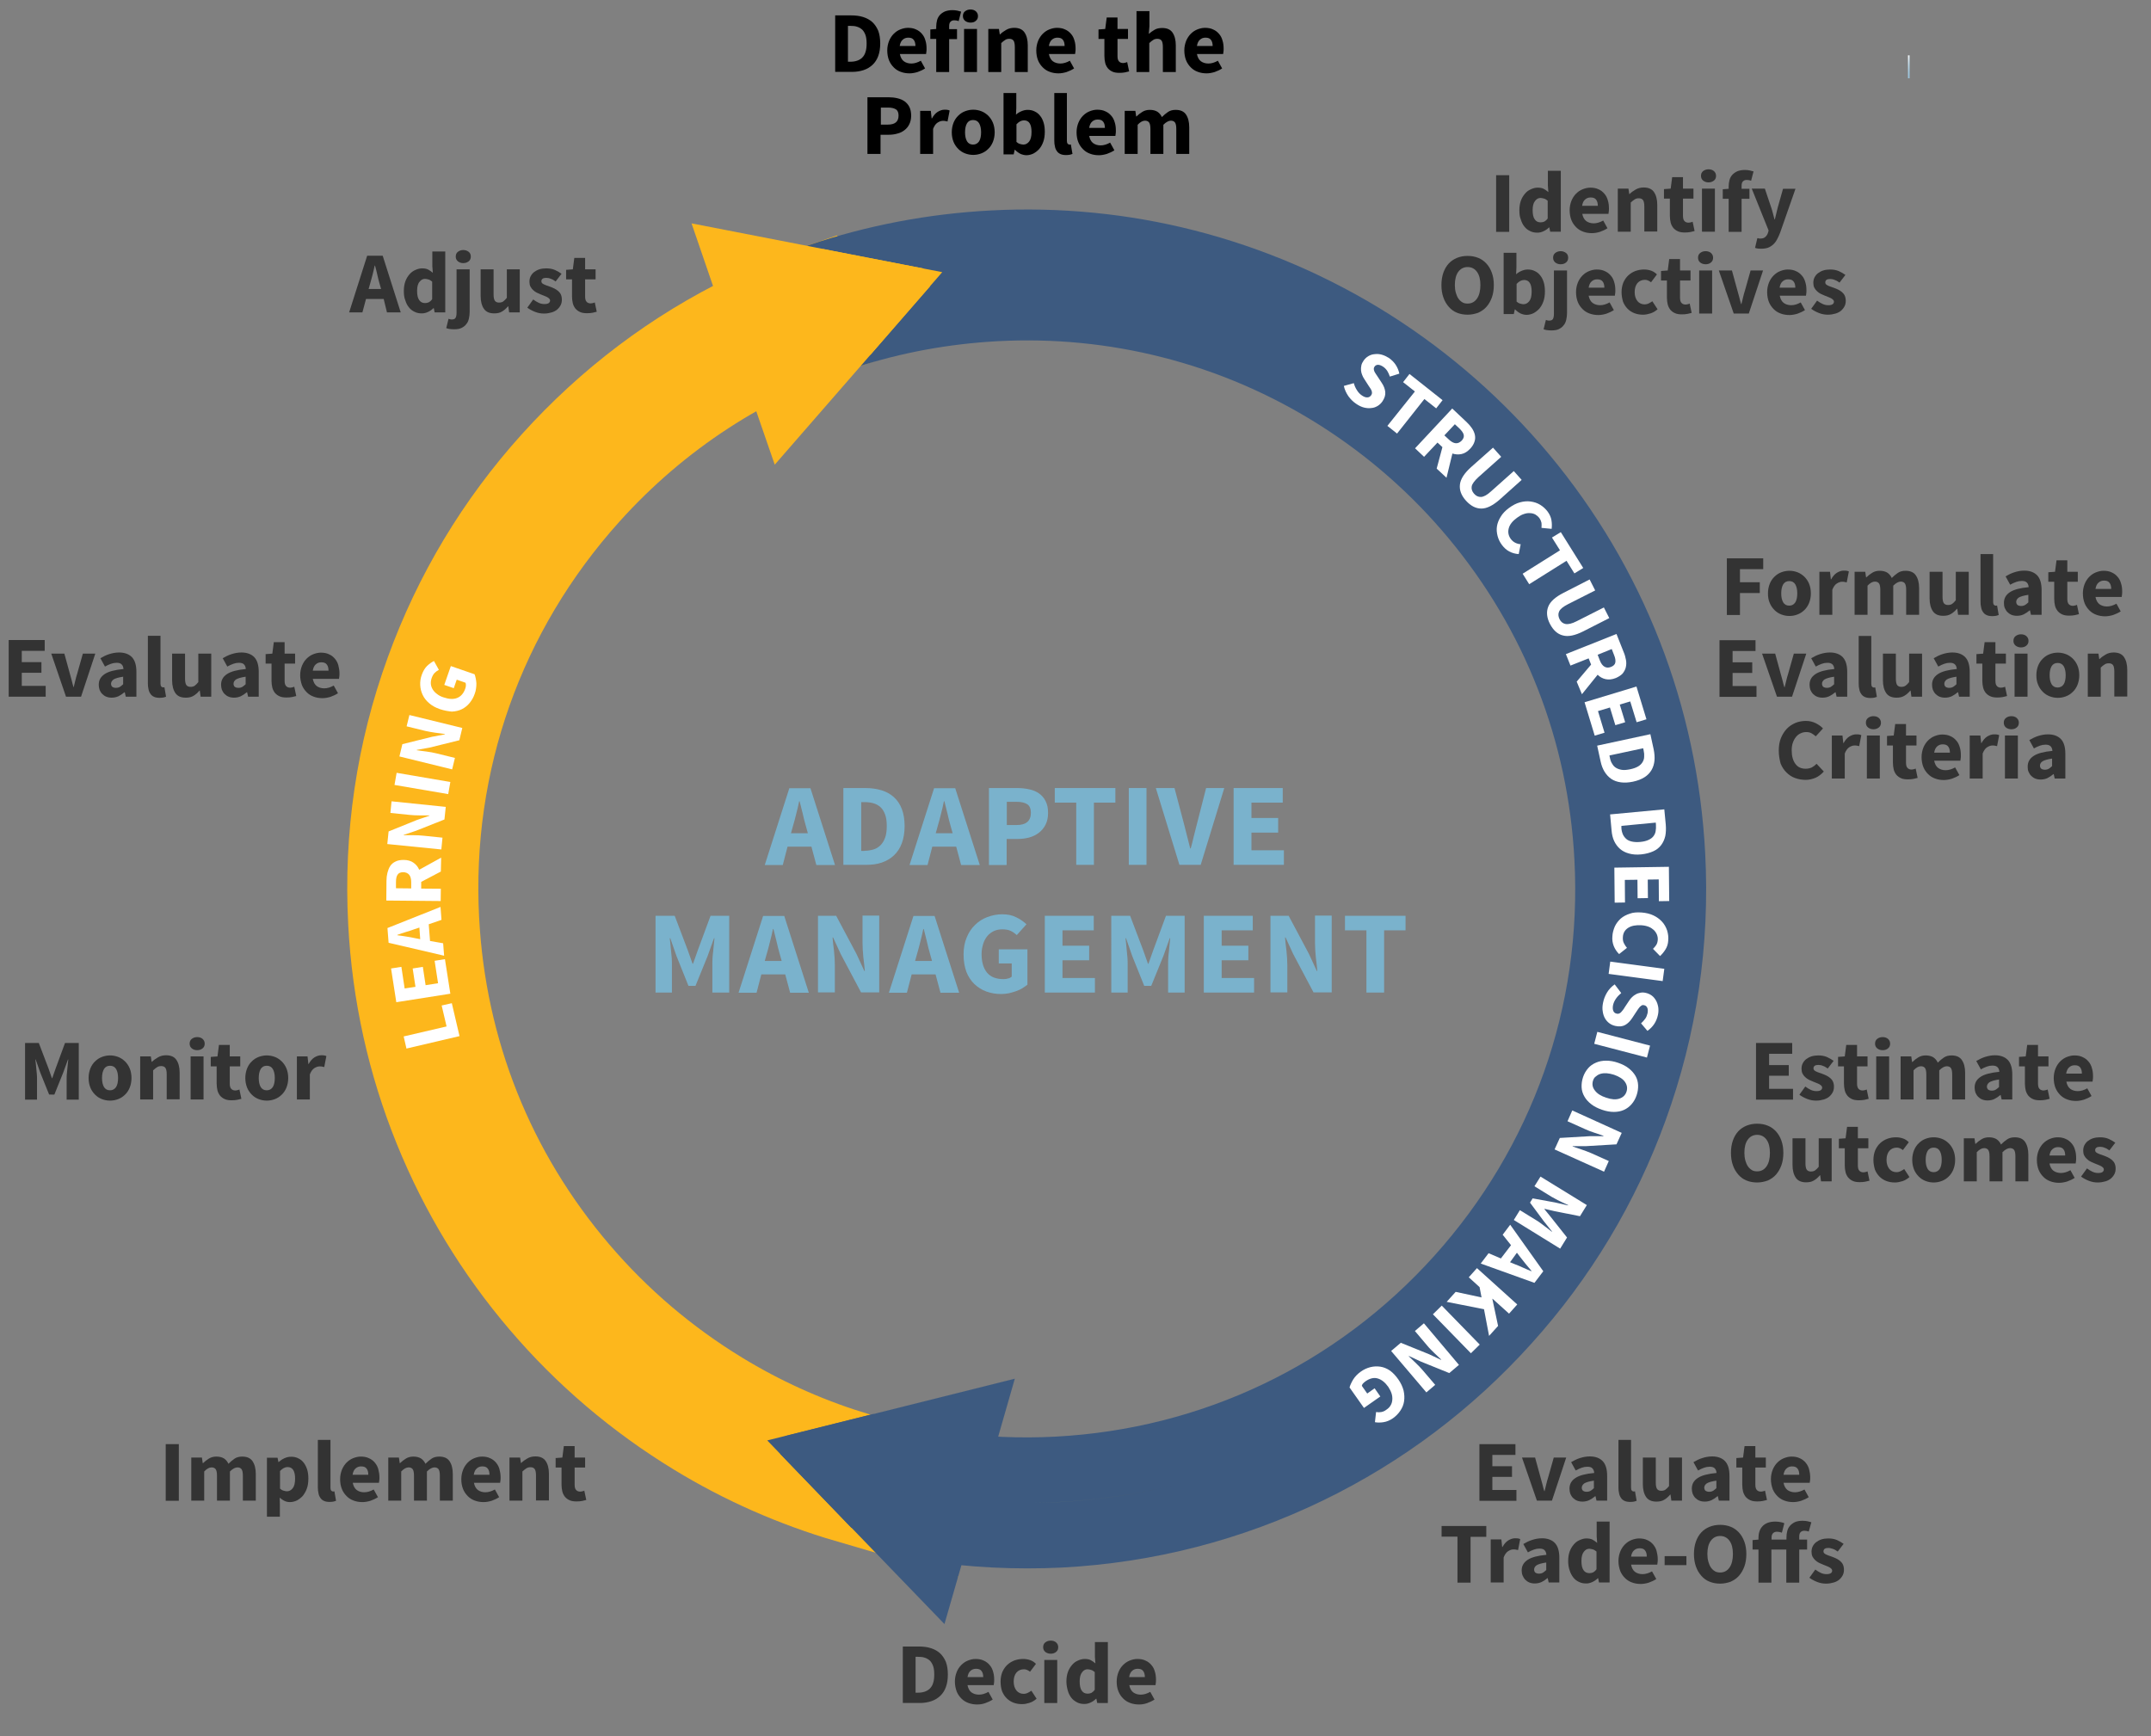 <?xml version="1.0" encoding="utf-8"?>
<!-- Generator: Adobe Illustrator 25.0.1, SVG Export Plug-In . SVG Version: 6.00 Build 0)  -->
<svg version="1.1" id="Layer_1" xmlns="http://www.w3.org/2000/svg" xmlns:xlink="http://www.w3.org/1999/xlink" x="0px" y="0px"
	 viewBox="0 0 1313.5 1060.4" style="enable-background:new 0 0 1313.5 1060.4;" xml:space="preserve">
<rect x="0" y="0" width="1313.5" height="1060.4" fill="#808080" stroke="none"/>
<style type="text/css">
	.st0{fill:#FDB71C;stroke:#FDB71C;stroke-width:40;stroke-miterlimit:10;}
	.st1{display:none;}
	.st2{display:inline;}
	.st3{fill:url(#SVGID_1_);}
	.st4{fill:none;stroke:url(#SVGID_2_);stroke-width:14;stroke-miterlimit:10;}
	.st5{fill:url(#SVGID_3_);}
	.st6{fill:#333333;}
	.st7{fill:none;stroke:#333333;stroke-miterlimit:10;}
	.st8{display:none;fill:none;stroke:url(#SVGID_4_);stroke-width:14;stroke-miterlimit:10;}
	.st9{fill:url(#SVGID_5_);}
	.st10{fill:none;stroke:url(#SVGID_6_);stroke-width:14;stroke-miterlimit:10;}
	.st11{fill:url(#SVGID_7_);}
	.st12{fill:url(#SVGID_8_);}
	.st13{fill:none;stroke:url(#SVGID_9_);stroke-width:14;stroke-miterlimit:10;}
	.st14{fill:url(#SVGID_10_);}
	.st15{fill:none;stroke:url(#SVGID_11_);stroke-width:14;stroke-miterlimit:10;}
	.st16{fill:url(#SVGID_12_);stroke:#3D5A80;stroke-width:40;stroke-miterlimit:10;}
	.st17{fill:#3D5A80;stroke:#3D5A80;stroke-width:30;stroke-miterlimit:10;}
	.st18{fill:#FDB71C;stroke:#FDB71C;stroke-width:30;stroke-miterlimit:10;}
	.st19{fill:#FFFFFF;}
	.st20{fill:#7AB2CC;}
</style>
<path class="st0" d="M516.2,922.1c-33.1-9.7-64.8-23.6-94.4-41.7c-35.9-21.9-68-49.2-95.3-81.2c-27.6-32.3-49.7-68.7-65.6-107.9
	c-16.5-40.6-26-83.6-28.3-127.8c-2.8-53.2,4.9-105.5,23-155.2c17.4-48,43.6-91.7,78-129.8s75-68.8,120.9-91.1
	c14.9-7.3,30.2-13.5,45.8-18.8l16.2,36.7c-58.4,19-111.1,53.1-153.2,100c-63.4,70.5-95.7,161.4-90.7,256.1
	c4.1,78.8,33.3,152,84.4,211.8c24.6,28.8,53.4,53.3,85.7,73c24.4,14.9,50.4,26.7,77.4,35.2l-35.1,9.4L516.2,922.1z"/>
<g class="st1">
	<g class="st2">
		
			<linearGradient id="SVGID_1_" gradientUnits="userSpaceOnUse" x1="37.862" y1="1113.899" x2="37.862" y2="1003.517" gradientTransform="matrix(0.41 0.912 -0.694 0.312 1204.348 -169.969)">
			<stop  offset="0" style="stop-color:#98C1D9;stop-opacity:0.1"/>
			<stop  offset="0.598" style="stop-color:#000000"/>
		</linearGradient>
		<line class="st3" x1="446.7" y1="212.1" x2="523.5" y2="178"/>
		<g>
			<linearGradient id="SVGID_2_" gradientUnits="userSpaceOnUse" x1="446.762" y1="212.25" x2="523.404" y2="177.711">
				<stop  offset="0" style="stop-color:#FFFFFF"/>
				<stop  offset="0.198" style="stop-color:#DCEAF2"/>
				<stop  offset="0.405" style="stop-color:#BED8E7"/>
				<stop  offset="0.611" style="stop-color:#A9CBDF"/>
				<stop  offset="0.811" style="stop-color:#9CC4DB"/>
				<stop  offset="1" style="stop-color:#98C1D9"/>
			</linearGradient>
			<line class="st4" x1="446.7" y1="212.1" x2="500.9" y2="188"/>
			<g>
				<linearGradient id="SVGID_3_" gradientUnits="userSpaceOnUse" x1="446.8" y1="212.334" x2="523.442" y2="177.796">
					<stop  offset="0" style="stop-color:#FFFFFF"/>
					<stop  offset="0.198" style="stop-color:#DCEAF2"/>
					<stop  offset="0.405" style="stop-color:#BED8E7"/>
					<stop  offset="0.611" style="stop-color:#A9CBDF"/>
					<stop  offset="0.811" style="stop-color:#9CC4DB"/>
					<stop  offset="1" style="stop-color:#98C1D9"/>
				</linearGradient>
				<polygon class="st5" points="523.5,178 497.5,205.1 499.2,188.8 485.9,179.1 				"/>
			</g>
		</g>
	</g>
</g>
<g>
	<path d="M509.8,9.4h10c2.7,0,5.1,0.3,7.3,1c2.2,0.7,4,1.7,5.6,3.1c1.5,1.4,2.7,3.2,3.6,5.3c0.8,2.2,1.2,4.7,1.2,7.7
		s-0.4,5.5-1.2,7.7c-0.8,2.2-2,4-3.5,5.4c-1.5,1.4-3.3,2.5-5.4,3.2c-2.1,0.7-4.4,1.1-7,1.1h-10.4V9.4z M519.3,37.7
		c1.5,0,2.8-0.2,4-0.6c1.2-0.4,2.3-1,3.2-1.9c0.9-0.9,1.6-2,2-3.4c0.5-1.4,0.7-3.2,0.7-5.2c0-2-0.2-3.8-0.7-5.2
		c-0.5-1.4-1.2-2.5-2-3.3c-0.9-0.8-1.9-1.4-3.2-1.8c-1.2-0.4-2.6-0.5-4-0.5h-1.5v21.9H519.3z"/>
	<path d="M541.8,30.8c0-2.1,0.4-4,1.1-5.8c0.7-1.7,1.7-3.2,2.8-4.3c1.2-1.2,2.5-2.1,4-2.7c1.5-0.6,3.1-1,4.7-1c1.9,0,3.6,0.3,5,1
		c1.4,0.6,2.6,1.5,3.6,2.7c1,1.1,1.7,2.5,2.1,4c0.5,1.5,0.7,3.2,0.7,5c0,0.7,0,1.4-0.1,1.9s-0.1,1-0.2,1.4h-16
		c0.4,2,1.2,3.5,2.4,4.4c1.2,0.9,2.8,1.4,4.6,1.4c1.9,0,3.8-0.6,5.8-1.7l2.6,4.7c-1.4,0.9-2.9,1.6-4.6,2.2c-1.7,0.5-3.3,0.8-4.9,0.8
		c-1.9,0-3.7-0.3-5.3-0.9c-1.7-0.6-3.1-1.5-4.3-2.7c-1.2-1.2-2.2-2.6-2.9-4.3S541.8,33,541.8,30.8z M559,28.1c0-1.5-0.3-2.8-1-3.7
		c-0.7-1-1.8-1.4-3.4-1.4c-1.3,0-2.4,0.4-3.3,1.2c-1,0.8-1.6,2.1-1.9,3.9H559z"/>
	<path d="M585.4,12.9c-1-0.4-1.9-0.5-2.7-0.5c-1,0-1.7,0.3-2.3,0.9s-0.8,1.5-0.8,2.9v1.6h4.8v6.1h-4.8V44h-7.9V23.8h-3.6V18l3.6-0.3
		v-1.4c0-1.4,0.2-2.7,0.5-3.9c0.3-1.2,0.9-2.3,1.7-3.2c0.8-0.9,1.8-1.6,3.1-2.2c1.3-0.5,2.8-0.8,4.6-0.8c1.1,0,2.1,0.1,3,0.3
		c0.9,0.2,1.7,0.4,2.3,0.6L585.4,12.9z"/>
	<path d="M592.6,13.8c-1.3,0-2.4-0.4-3.3-1.1c-0.9-0.8-1.3-1.7-1.3-2.9s0.4-2.2,1.3-2.9c0.9-0.7,2-1.1,3.3-1.1
		c1.4,0,2.5,0.4,3.3,1.1c0.8,0.7,1.3,1.7,1.3,2.9s-0.4,2.2-1.3,2.9C595.1,13.5,594,13.8,592.6,13.8z M588.7,17.7h7.9V44h-7.9V17.7z"
		/>
	<path d="M603.5,17.7h6.5l0.5,3.3h0.2c1.1-1.1,2.4-2,3.8-2.8s3-1.2,4.8-1.2c2.9,0,5,0.9,6.3,2.8c1.3,1.9,2,4.5,2,7.8V44h-7.9V28.7
		c0-1.9-0.3-3.2-0.8-3.9c-0.5-0.7-1.4-1.1-2.5-1.1c-1,0-1.9,0.2-2.6,0.7c-0.7,0.4-1.5,1.1-2.4,1.9V44h-7.9V17.7z"/>
	<path d="M632.8,30.8c0-2.1,0.4-4,1.1-5.8c0.7-1.7,1.7-3.2,2.8-4.3c1.2-1.2,2.5-2.1,4-2.7c1.5-0.6,3.1-1,4.7-1c1.9,0,3.6,0.3,5,1
		c1.4,0.6,2.6,1.5,3.6,2.7c1,1.1,1.7,2.5,2.1,4c0.5,1.5,0.7,3.2,0.7,5c0,0.7,0,1.4-0.1,1.9s-0.1,1-0.2,1.4h-16
		c0.4,2,1.2,3.5,2.4,4.4c1.2,0.9,2.8,1.4,4.6,1.4c1.9,0,3.8-0.6,5.8-1.7l2.6,4.7c-1.4,0.9-2.9,1.6-4.6,2.2c-1.7,0.5-3.3,0.8-4.9,0.8
		c-1.9,0-3.7-0.3-5.3-0.9c-1.7-0.6-3.1-1.5-4.3-2.7c-1.2-1.2-2.2-2.6-2.9-4.3S632.8,33,632.8,30.8z M650.1,28.1c0-1.5-0.3-2.8-1-3.7
		c-0.7-1-1.8-1.4-3.4-1.4c-1.3,0-2.4,0.4-3.3,1.2c-1,0.8-1.6,2.1-1.9,3.9H650.1z"/>
	<path d="M674.5,23.8h-3.7V18l4.1-0.3l0.9-7h6.6v7h6.4v6.1h-6.4v10.5c0,1.5,0.3,2.6,0.9,3.2c0.6,0.7,1.5,1,2.5,1
		c0.4,0,0.9-0.1,1.3-0.2s0.9-0.2,1.2-0.4l1.2,5.7c-0.7,0.2-1.6,0.4-2.5,0.6c-1,0.2-2.1,0.3-3.4,0.3c-1.7,0-3.1-0.2-4.2-0.7
		c-1.2-0.5-2.1-1.2-2.9-2.1c-0.7-0.9-1.3-2-1.6-3.2c-0.3-1.3-0.5-2.6-0.5-4.2V23.8z"/>
	<path d="M694,6.8h7.9V16l-0.4,4.7c1-0.9,2.2-1.7,3.5-2.5c1.3-0.8,2.9-1.1,4.7-1.1c2.9,0,5,0.9,6.3,2.8c1.3,1.9,2,4.5,2,7.8V44h-7.9
		V28.7c0-1.9-0.3-3.2-0.8-3.9c-0.5-0.7-1.4-1.1-2.5-1.1c-1,0-1.9,0.2-2.6,0.7c-0.7,0.4-1.5,1.1-2.4,1.9V44H694V6.8z"/>
	<path d="M723.2,30.8c0-2.1,0.4-4,1.1-5.8c0.7-1.7,1.7-3.2,2.8-4.3c1.2-1.2,2.5-2.1,4-2.7c1.5-0.6,3.1-1,4.7-1c1.9,0,3.6,0.3,5,1
		c1.4,0.6,2.6,1.5,3.6,2.7c1,1.1,1.7,2.5,2.1,4c0.5,1.5,0.7,3.2,0.7,5c0,0.7,0,1.4-0.1,1.9s-0.1,1-0.2,1.4h-16
		c0.4,2,1.2,3.5,2.4,4.4c1.2,0.9,2.8,1.4,4.6,1.4c1.9,0,3.8-0.6,5.8-1.7l2.6,4.7c-1.4,0.9-2.9,1.6-4.6,2.2c-1.7,0.5-3.3,0.8-4.9,0.8
		c-1.9,0-3.7-0.3-5.3-0.9c-1.7-0.6-3.1-1.5-4.3-2.7c-1.2-1.2-2.2-2.6-2.9-4.3S723.2,33,723.2,30.8z M740.5,28.1c0-1.5-0.3-2.8-1-3.7
		c-0.7-1-1.8-1.4-3.4-1.4c-1.3,0-2.4,0.4-3.3,1.2c-1,0.8-1.6,2.1-1.9,3.9H740.5z"/>
	<path d="M529.8,59.4h12.8c1.9,0,3.7,0.2,5.4,0.6c1.7,0.4,3.1,1,4.4,1.9c1.2,0.9,2.2,2,2.9,3.4c0.7,1.4,1.1,3.2,1.1,5.3
		c0,2-0.4,3.8-1.1,5.2c-0.7,1.5-1.7,2.7-3,3.7c-1.3,1-2.7,1.7-4.4,2.1c-1.7,0.5-3.4,0.7-5.3,0.7h-4.9V94h-8V59.4z M542.2,76.1
		c4.3,0,6.5-1.8,6.5-5.5c0-1.8-0.5-3.1-1.6-3.8c-1.1-0.7-2.7-1.1-4.8-1.1h-4.4v10.4H542.2z"/>
	<path d="M561.9,67.7h6.5l0.5,4.6h0.2c1-1.8,2.1-3.1,3.5-4c1.4-0.8,2.7-1.3,4.1-1.3c0.8,0,1.4,0,1.9,0.1c0.5,0.1,0.9,0.2,1.3,0.4
		l-1.3,6.7c-0.5-0.1-1-0.2-1.4-0.3c-0.4-0.1-0.9-0.1-1.5-0.1c-1,0-2.1,0.4-3.2,1.1c-1.1,0.7-2,2-2.7,3.8V94h-7.9V67.7z"/>
	<path d="M581.2,80.8c0-2.2,0.4-4.1,1.1-5.9c0.7-1.7,1.7-3.2,2.9-4.3c1.2-1.2,2.6-2.1,4.2-2.7c1.6-0.6,3.2-0.9,4.9-0.9
		c1.7,0,3.3,0.3,4.9,0.9c1.6,0.6,2.9,1.5,4.2,2.7c1.2,1.2,2.2,2.6,2.9,4.3c0.7,1.7,1.1,3.7,1.1,5.9c0,2.2-0.4,4.1-1.1,5.9
		c-0.7,1.7-1.7,3.2-2.9,4.3c-1.2,1.2-2.6,2.1-4.2,2.7c-1.6,0.6-3.2,0.9-4.9,0.9c-1.7,0-3.3-0.3-4.9-0.9c-1.6-0.6-3-1.5-4.2-2.7
		c-1.2-1.2-2.2-2.6-2.9-4.3C581.6,85,581.2,83,581.2,80.8z M589.3,80.8c0,2.3,0.4,4.1,1.2,5.5c0.8,1.3,2,2,3.7,2
		c1.6,0,2.8-0.7,3.7-2c0.8-1.3,1.2-3.2,1.2-5.5c0-2.3-0.4-4.1-1.2-5.5c-0.8-1.3-2-2-3.7-2c-1.7,0-2.9,0.7-3.7,2
		C589.7,76.7,589.3,78.5,589.3,80.8z"/>
	<path d="M612.7,56.8h7.9V66l-0.2,4c1-0.9,2.2-1.6,3.4-2.1c1.2-0.5,2.4-0.8,3.7-0.8c1.6,0,3.1,0.3,4.4,1c1.3,0.6,2.4,1.5,3.3,2.7
		c0.9,1.1,1.6,2.5,2.1,4.2c0.5,1.6,0.7,3.5,0.7,5.5c0,2.3-0.3,4.3-0.9,6c-0.6,1.8-1.5,3.3-2.5,4.5c-1.1,1.2-2.3,2.1-3.6,2.8
		c-1.3,0.6-2.7,1-4.2,1c-1.2,0-2.4-0.3-3.6-0.8c-1.2-0.6-2.3-1.4-3.4-2.5h-0.2l-0.6,2.8h-6.2V56.8z M620.6,86.6
		c0.7,0.6,1.4,1.1,2.2,1.3c0.7,0.2,1.4,0.4,2.1,0.4c1.4,0,2.5-0.6,3.5-1.8c1-1.2,1.5-3.2,1.5-5.9c0-4.7-1.5-7.1-4.6-7.1
		c-1.6,0-3.1,0.8-4.6,2.4V86.6z"/>
	<path d="M643.6,56.8h7.9v29.3c0,0.8,0.2,1.4,0.5,1.7c0.3,0.3,0.6,0.5,0.9,0.5c0.2,0,0.3,0,0.5,0s0.3,0,0.5-0.1l1,5.8
		c-0.4,0.2-1,0.3-1.6,0.5c-0.7,0.1-1.4,0.2-2.3,0.2c-1.4,0-2.5-0.2-3.4-0.6s-1.7-1-2.2-1.8c-0.6-0.8-1-1.7-1.2-2.8
		c-0.3-1.1-0.4-2.3-0.4-3.6V56.8z"/>
	<path d="M657.4,80.8c0-2.1,0.4-4,1.1-5.8c0.7-1.7,1.7-3.2,2.8-4.3c1.2-1.2,2.5-2.1,4-2.7c1.5-0.6,3.1-1,4.7-1c1.9,0,3.6,0.3,5,1
		c1.4,0.6,2.6,1.5,3.6,2.7c1,1.1,1.7,2.5,2.1,4c0.5,1.5,0.7,3.2,0.7,5c0,0.7,0,1.4-0.1,1.9s-0.1,1-0.2,1.4h-16
		c0.4,2,1.2,3.5,2.4,4.4c1.2,0.9,2.8,1.4,4.6,1.4c1.9,0,3.8-0.6,5.8-1.7l2.6,4.7c-1.4,0.9-2.9,1.6-4.6,2.2c-1.7,0.5-3.3,0.8-4.9,0.8
		c-1.9,0-3.7-0.3-5.3-0.9c-1.7-0.6-3.1-1.5-4.3-2.7c-1.2-1.2-2.2-2.6-2.9-4.3S657.4,83,657.4,80.8z M674.7,78.1c0-1.5-0.3-2.8-1-3.7
		c-0.7-1-1.8-1.4-3.4-1.4c-1.3,0-2.4,0.4-3.3,1.2c-1,0.8-1.6,2.1-1.9,3.9H674.7z"/>
	<path d="M686.8,67.7h6.5l0.5,3.4h0.2c1.1-1.1,2.3-2,3.6-2.8s2.8-1.2,4.5-1.2c1.9,0,3.4,0.4,4.6,1.1c1.2,0.8,2.1,1.8,2.8,3.3
		c1.2-1.2,2.4-2.2,3.7-3.1c1.3-0.9,2.9-1.3,4.7-1.3c2.9,0,5,0.9,6.3,2.8c1.3,1.9,2,4.5,2,7.8V94h-7.9V78.7c0-1.9-0.3-3.2-0.8-3.9
		c-0.5-0.7-1.4-1.1-2.5-1.1c-1.3,0-2.9,0.8-4.6,2.5V94h-7.9V78.7c0-1.9-0.3-3.2-0.8-3.9c-0.5-0.7-1.4-1.1-2.5-1.1
		c-1.4,0-2.9,0.8-4.5,2.5V94h-7.9V67.7z"/>
</g>
<g>
	<path class="st6" d="M913.6,107h8v34.6h-8V107z"/>
	<path class="st6" d="M927.8,128.4c0-2.2,0.3-4.1,0.9-5.8c0.6-1.7,1.5-3.1,2.5-4.3c1-1.2,2.2-2.1,3.6-2.7c1.3-0.6,2.7-1,4.1-1
		c1.5,0,2.7,0.2,3.7,0.7c1,0.5,1.9,1.2,2.9,2l-0.3-4v-9h7.9v37.2h-6.5l-0.5-2.6h-0.2c-0.9,0.9-2,1.7-3.3,2.3s-2.5,0.9-3.8,0.9
		c-1.7,0-3.2-0.3-4.5-1c-1.3-0.6-2.5-1.5-3.4-2.7c-1-1.2-1.7-2.6-2.2-4.3C928,132.5,927.8,130.5,927.8,128.4z M935.9,128.3
		c0,2.6,0.4,4.5,1.3,5.7c0.8,1.2,2,1.8,3.6,1.8c0.9,0,1.6-0.2,2.3-0.5c0.7-0.4,1.4-1,2-1.9v-10.8c-0.7-0.6-1.5-1.1-2.2-1.3
		c-0.8-0.2-1.5-0.4-2.2-0.4c-1.3,0-2.4,0.6-3.3,1.8C936.4,123.9,935.9,125.8,935.9,128.3z"/>
	<path class="st6" d="M958.5,128.4c0-2.1,0.4-4,1.1-5.8c0.7-1.7,1.7-3.2,2.8-4.3c1.2-1.2,2.5-2.1,4-2.7c1.5-0.6,3.1-1,4.7-1
		c1.9,0,3.6,0.3,5,1c1.4,0.6,2.6,1.5,3.6,2.7c1,1.1,1.7,2.5,2.1,4c0.5,1.5,0.7,3.2,0.7,5c0,0.7,0,1.4-0.1,1.9s-0.1,1-0.2,1.4h-16
		c0.4,2,1.2,3.5,2.4,4.4c1.2,0.9,2.8,1.4,4.6,1.4c1.9,0,3.8-0.6,5.8-1.7l2.6,4.7c-1.4,0.9-2.9,1.6-4.6,2.2c-1.7,0.5-3.3,0.8-4.9,0.8
		c-1.9,0-3.7-0.3-5.3-0.9c-1.7-0.6-3.1-1.5-4.3-2.7c-1.2-1.2-2.2-2.6-2.9-4.3S958.5,130.6,958.5,128.4z M975.7,125.7
		c0-1.5-0.3-2.8-1-3.7c-0.7-1-1.8-1.4-3.4-1.4c-1.3,0-2.4,0.4-3.3,1.2c-1,0.8-1.6,2.1-1.9,3.9H975.7z"/>
	<path class="st6" d="M987.9,115.2h6.5l0.5,3.3h0.2c1.1-1.1,2.4-2,3.8-2.8s3-1.2,4.8-1.2c2.9,0,5,0.9,6.3,2.8c1.3,1.9,2,4.5,2,7.8
		v16.3h-7.9v-15.3c0-1.9-0.3-3.2-0.8-3.9c-0.5-0.7-1.4-1.1-2.5-1.1c-1,0-1.9,0.2-2.6,0.7c-0.7,0.4-1.5,1.1-2.4,1.9v17.8h-7.9V115.2z
		"/>
	<path class="st6" d="M1019.8,121.3h-3.7v-5.8l4.1-0.3l0.9-7h6.6v7h6.4v6.1h-6.4v10.5c0,1.5,0.3,2.6,0.9,3.2c0.6,0.7,1.5,1,2.5,1
		c0.4,0,0.9-0.1,1.3-0.2s0.9-0.2,1.2-0.4l1.2,5.7c-0.7,0.2-1.6,0.4-2.5,0.6c-1,0.2-2.1,0.3-3.4,0.3c-1.7,0-3.1-0.2-4.2-0.7
		c-1.2-0.5-2.1-1.2-2.9-2.1c-0.7-0.9-1.3-2-1.6-3.2c-0.3-1.3-0.5-2.6-0.5-4.2V121.3z"/>
	<path class="st6" d="M1043.3,111.4c-1.3,0-2.4-0.4-3.3-1.1c-0.9-0.8-1.3-1.7-1.3-2.9s0.4-2.2,1.3-2.9c0.9-0.7,2-1.1,3.3-1.1
		c1.4,0,2.5,0.4,3.3,1.1c0.8,0.7,1.3,1.7,1.3,2.9s-0.4,2.2-1.3,2.9C1045.7,111,1044.6,111.4,1043.3,111.4z M1039.3,115.2h7.9v26.3
		h-7.9V115.2z"/>
	<path class="st6" d="M1069.3,110.4c-1-0.4-1.9-0.5-2.7-0.5c-1,0-1.7,0.3-2.3,0.9s-0.8,1.5-0.8,2.9v1.6h4.8v6.1h-4.8v20.2h-7.9
		v-20.2h-3.6v-5.8l3.6-0.3v-1.4c0-1.4,0.2-2.7,0.5-3.9c0.3-1.2,0.9-2.3,1.7-3.2c0.8-0.9,1.8-1.6,3.1-2.2c1.3-0.5,2.8-0.8,4.6-0.8
		c1.1,0,2.1,0.1,3,0.3c0.9,0.2,1.7,0.4,2.3,0.6L1069.3,110.4z"/>
	<path class="st6" d="M1074,145.6c0.3,0.1,0.6,0.1,0.9,0.1c1.3,0,2.4-0.3,3.1-1c0.7-0.6,1.3-1.5,1.6-2.5l0.4-1.4l-10.3-25.6h8
		l3.8,11.3c0.4,1.2,0.8,2.4,1.1,3.7s0.7,2.5,1,3.8h0.2c0.3-1.2,0.6-2.5,0.9-3.7c0.3-1.3,0.6-2.5,0.9-3.7l3.2-11.3h7.6l-9.3,26.6
		c-0.6,1.7-1.3,3.1-2,4.4c-0.7,1.3-1.5,2.3-2.4,3.1c-0.9,0.8-2,1.5-3.1,1.9c-1.2,0.4-2.5,0.6-4.1,0.6c-0.8,0-1.5,0-2.1-0.1
		c-0.6-0.1-1.1-0.2-1.7-0.4l1.4-5.9C1073.4,145.4,1073.7,145.5,1074,145.6z"/>
	<path class="st6" d="M896.2,192.2c-2.4,0-4.5-0.4-6.5-1.2c-2-0.8-3.6-2-5-3.6c-1.4-1.6-2.5-3.4-3.3-5.7c-0.8-2.2-1.2-4.8-1.2-7.6
		c0-2.8,0.4-5.3,1.2-7.6c0.8-2.2,1.9-4.1,3.3-5.6c1.4-1.5,3.1-2.6,5-3.4c2-0.8,4.1-1.2,6.5-1.2c2.4,0,4.5,0.4,6.5,1.2
		c2,0.8,3.6,2,5,3.5c1.4,1.5,2.5,3.4,3.3,5.6c0.8,2.2,1.2,4.7,1.2,7.5c0,2.8-0.4,5.4-1.2,7.6s-1.9,4.1-3.3,5.7
		c-1.4,1.6-3.1,2.7-5,3.6C900.7,191.7,898.6,192.2,896.2,192.2z M896.2,185.4c2.4,0,4.3-1,5.7-3c1.4-2,2.1-4.8,2.1-8.3
		c0-3.5-0.7-6.2-2.1-8.1c-1.4-1.9-3.3-2.9-5.7-2.9c-2.4,0-4.3,1-5.7,2.9c-1.4,1.9-2.1,4.6-2.1,8.1c0,1.7,0.2,3.3,0.6,4.7
		c0.4,1.4,0.9,2.6,1.6,3.6c0.7,1,1.5,1.7,2.5,2.3C893.9,185.2,895,185.4,896.2,185.4z"/>
	<path class="st6" d="M918.1,154.4h7.9v9.1l-0.2,4c1-0.9,2.2-1.6,3.4-2.1c1.2-0.5,2.4-0.8,3.7-0.8c1.6,0,3.1,0.3,4.4,1
		c1.3,0.6,2.4,1.5,3.3,2.7c0.9,1.1,1.6,2.5,2.1,4.2c0.5,1.6,0.7,3.5,0.7,5.5c0,2.3-0.3,4.3-0.9,6c-0.6,1.8-1.5,3.3-2.5,4.5
		c-1.1,1.2-2.3,2.1-3.6,2.8c-1.3,0.6-2.7,1-4.2,1c-1.2,0-2.4-0.3-3.6-0.8c-1.2-0.6-2.3-1.4-3.4-2.5H925l-0.6,2.8h-6.2V154.4z
		 M926,184.1c0.7,0.6,1.4,1.1,2.2,1.3c0.7,0.2,1.4,0.4,2.1,0.4c1.4,0,2.5-0.6,3.5-1.8c1-1.2,1.5-3.2,1.5-5.9c0-4.7-1.5-7.1-4.6-7.1
		c-1.6,0-3.1,0.8-4.6,2.4V184.1z"/>
	<path class="st6" d="M949,165.2h7.9v26.1c0,1.4-0.2,2.8-0.5,4.1c-0.3,1.3-0.8,2.4-1.6,3.3c-0.7,1-1.7,1.7-2.9,2.3
		c-1.2,0.6-2.7,0.8-4.6,0.8c-1.1,0-2-0.1-2.8-0.2c-0.7-0.1-1.4-0.3-1.9-0.5l1.4-5.7c0.4,0.1,0.7,0.2,1,0.3c0.3,0.1,0.7,0.1,1.1,0.1
		c1,0,1.8-0.3,2.2-1c0.4-0.7,0.6-1.7,0.6-3.2V165.2z M953,161.4c-1.3,0-2.4-0.4-3.3-1.1c-0.9-0.8-1.3-1.7-1.3-2.9s0.4-2.2,1.3-2.9
		c0.9-0.7,2-1.1,3.3-1.1s2.4,0.4,3.3,1.1c0.9,0.7,1.3,1.7,1.3,2.9s-0.4,2.2-1.3,2.9C955.5,161,954.4,161.4,953,161.4z"/>
	<path class="st6" d="M962.4,178.4c0-2.1,0.4-4,1.1-5.8c0.7-1.7,1.7-3.2,2.8-4.3c1.2-1.2,2.5-2.1,4-2.7c1.5-0.6,3.1-1,4.7-1
		c1.9,0,3.6,0.3,5,1c1.4,0.6,2.6,1.5,3.6,2.7c1,1.1,1.7,2.5,2.1,4c0.5,1.5,0.7,3.2,0.7,5c0,0.7,0,1.4-0.1,1.9s-0.1,1-0.2,1.4h-16
		c0.4,2,1.2,3.5,2.4,4.4c1.2,0.9,2.8,1.4,4.6,1.4c1.9,0,3.8-0.6,5.8-1.7l2.6,4.7c-1.4,0.9-2.9,1.6-4.6,2.2c-1.7,0.5-3.3,0.8-4.9,0.8
		c-1.9,0-3.7-0.3-5.3-0.9c-1.7-0.6-3.1-1.5-4.3-2.7c-1.2-1.2-2.2-2.6-2.9-4.3S962.4,180.6,962.4,178.4z M979.7,175.7
		c0-1.5-0.3-2.8-1-3.7c-0.7-1-1.8-1.4-3.4-1.4c-1.3,0-2.4,0.4-3.3,1.2c-1,0.8-1.6,2.1-1.9,3.9H979.7z"/>
	<path class="st6" d="M990.2,178.4c0-2.2,0.4-4.1,1.1-5.9c0.8-1.7,1.8-3.2,3-4.3c1.3-1.2,2.8-2.1,4.4-2.7c1.7-0.6,3.4-0.9,5.3-0.9
		c1.7,0,3.1,0.3,4.5,0.8c1.3,0.5,2.4,1.3,3.3,2.2l-3.6,4.8c-1.3-1-2.5-1.5-3.7-1.5c-1.9,0-3.5,0.7-4.6,2c-1.1,1.3-1.7,3.2-1.7,5.5
		c0,2.3,0.6,4.1,1.7,5.5c1.1,1.3,2.6,2,4.3,2c1,0,1.8-0.2,2.6-0.6c0.8-0.4,1.5-0.8,2.2-1.3l3.2,4.9c-1.3,1.1-2.7,2-4.3,2.5
		c-1.6,0.5-3.1,0.8-4.6,0.8c-1.9,0-3.6-0.3-5.2-0.9c-1.6-0.6-3-1.5-4.2-2.7s-2.1-2.6-2.8-4.3C990.6,182.5,990.2,180.6,990.2,178.4z"
		/>
	<path class="st6" d="M1018,171.3h-3.7v-5.8l4.1-0.3l0.9-7h6.6v7h6.4v6.1h-6.4v10.5c0,1.5,0.3,2.6,0.9,3.2c0.6,0.7,1.5,1,2.5,1
		c0.4,0,0.9-0.1,1.3-0.2s0.9-0.2,1.2-0.4l1.2,5.7c-0.7,0.2-1.6,0.4-2.5,0.6c-1,0.2-2.1,0.3-3.4,0.3c-1.7,0-3.1-0.2-4.2-0.7
		c-1.2-0.5-2.1-1.2-2.9-2.1c-0.7-0.9-1.3-2-1.6-3.2c-0.3-1.3-0.5-2.6-0.5-4.2V171.3z"/>
	<path class="st6" d="M1041.5,161.4c-1.3,0-2.4-0.4-3.3-1.1c-0.9-0.8-1.3-1.7-1.3-2.9s0.4-2.2,1.3-2.9c0.9-0.7,2-1.1,3.3-1.1
		c1.4,0,2.5,0.4,3.3,1.1c0.8,0.7,1.3,1.7,1.3,2.9s-0.4,2.2-1.3,2.9C1044,161,1042.9,161.4,1041.5,161.4z M1037.6,165.2h7.9v26.3
		h-7.9V165.2z"/>
	<path class="st6" d="M1049.6,165.2h8l3.4,12.4c0.4,1.3,0.7,2.6,1.1,4c0.3,1.4,0.7,2.7,1.1,4.1h0.2c0.3-1.4,0.7-2.7,1-4.1
		c0.3-1.4,0.7-2.7,1.1-4l3.5-12.4h7.6l-8.7,26.3h-9.2L1049.6,165.2z"/>
	<path class="st6" d="M1079.1,178.4c0-2.1,0.4-4,1.1-5.8c0.7-1.7,1.7-3.2,2.8-4.3c1.2-1.2,2.5-2.1,4-2.7c1.5-0.6,3.1-1,4.7-1
		c1.9,0,3.6,0.3,5,1c1.4,0.6,2.6,1.5,3.6,2.7c1,1.1,1.7,2.5,2.1,4c0.5,1.5,0.7,3.2,0.7,5c0,0.7,0,1.4-0.1,1.9s-0.1,1-0.2,1.4h-16
		c0.4,2,1.2,3.5,2.4,4.4c1.2,0.9,2.8,1.4,4.6,1.4c1.9,0,3.8-0.6,5.8-1.7l2.6,4.7c-1.4,0.9-2.9,1.6-4.6,2.2c-1.7,0.5-3.3,0.8-4.9,0.8
		c-1.9,0-3.7-0.3-5.3-0.9c-1.7-0.6-3.1-1.5-4.3-2.7c-1.2-1.2-2.2-2.6-2.9-4.3S1079.1,180.6,1079.1,178.4z M1096.3,175.7
		c0-1.5-0.3-2.8-1-3.7c-0.7-1-1.8-1.4-3.4-1.4c-1.3,0-2.4,0.4-3.3,1.2c-1,0.8-1.6,2.1-1.9,3.9H1096.3z"/>
	<path class="st6" d="M1109.6,183.6c1.2,0.9,2.4,1.6,3.5,2.1c1.1,0.5,2.2,0.7,3.4,0.7c1.2,0,2-0.2,2.6-0.6c0.5-0.4,0.8-0.9,0.8-1.6
		c0-0.4-0.2-0.8-0.5-1.1c-0.3-0.3-0.7-0.6-1.2-0.9c-0.5-0.3-1.1-0.5-1.8-0.8c-0.6-0.2-1.3-0.5-2-0.8c-0.8-0.3-1.7-0.7-2.5-1.1
		s-1.6-0.9-2.3-1.6c-0.7-0.6-1.2-1.3-1.7-2.2c-0.4-0.8-0.6-1.8-0.6-2.9c0-1.2,0.2-2.3,0.7-3.3c0.5-1,1.2-1.9,2.1-2.6
		c0.9-0.7,2-1.3,3.2-1.7c1.3-0.4,2.7-0.6,4.2-0.6c2,0,3.8,0.3,5.4,1c1.5,0.7,2.9,1.5,4,2.3l-3.6,4.7c-1-0.7-1.9-1.3-2.9-1.6
		c-0.9-0.4-1.9-0.6-2.8-0.6c-2,0-3,0.7-3,2.1c0,0.4,0.1,0.8,0.4,1.1c0.3,0.3,0.7,0.6,1.2,0.8c0.5,0.2,1,0.5,1.7,0.7
		c0.6,0.2,1.3,0.5,2,0.7c0.9,0.3,1.7,0.7,2.6,1.1c0.8,0.4,1.6,0.9,2.3,1.5c0.7,0.6,1.3,1.3,1.7,2.2c0.4,0.9,0.6,1.9,0.6,3.1
		c0,1.2-0.2,2.3-0.7,3.3c-0.5,1-1.2,1.9-2.1,2.7c-0.9,0.8-2.1,1.4-3.4,1.8c-1.4,0.4-2.9,0.7-4.7,0.7c-1.8,0-3.6-0.3-5.4-1
		s-3.5-1.6-4.8-2.6L1109.6,183.6z"/>
</g>
<g>
	<path class="st6" d="M1054.5,341h22.2v6.6h-14.2v8h12.1v6.6h-12.1v13.4h-8V341z"/>
	<path class="st6" d="M1079.6,362.4c0-2.2,0.4-4.1,1.1-5.9c0.7-1.7,1.7-3.2,2.9-4.3c1.2-1.2,2.6-2.1,4.2-2.7
		c1.6-0.6,3.2-0.9,4.9-0.9c1.7,0,3.3,0.3,4.9,0.9c1.6,0.6,2.9,1.5,4.2,2.7c1.2,1.2,2.2,2.6,2.9,4.3c0.7,1.7,1.1,3.7,1.1,5.9
		c0,2.2-0.4,4.1-1.1,5.9c-0.7,1.7-1.7,3.2-2.9,4.3c-1.2,1.2-2.6,2.1-4.2,2.7c-1.6,0.6-3.2,0.9-4.9,0.9c-1.7,0-3.3-0.3-4.9-0.9
		c-1.6-0.6-3-1.5-4.2-2.7c-1.2-1.2-2.2-2.6-2.9-4.3C1079.9,366.5,1079.6,364.6,1079.6,362.4z M1087.7,362.4c0,2.3,0.4,4.1,1.2,5.5
		c0.8,1.3,2,2,3.7,2c1.6,0,2.8-0.7,3.7-2c0.8-1.3,1.2-3.2,1.2-5.5c0-2.3-0.4-4.1-1.2-5.5c-0.8-1.3-2-2-3.7-2c-1.7,0-2.9,0.7-3.7,2
		C1088.1,358.3,1087.7,360.1,1087.7,362.4z"/>
	<path class="st6" d="M1111,349.2h6.5l0.5,4.6h0.2c1-1.8,2.1-3.1,3.5-4c1.4-0.8,2.7-1.3,4.1-1.3c0.8,0,1.4,0,1.9,0.1
		c0.5,0.1,0.9,0.2,1.3,0.4l-1.3,6.7c-0.5-0.1-1-0.2-1.4-0.3c-0.4-0.1-0.9-0.1-1.5-0.1c-1,0-2.1,0.4-3.2,1.1c-1.1,0.7-2,2-2.7,3.8
		v15.3h-7.9V349.2z"/>
	<path class="st6" d="M1132.5,349.2h6.5l0.5,3.4h0.2c1.1-1.1,2.3-2,3.6-2.8s2.8-1.2,4.5-1.2c1.9,0,3.4,0.4,4.6,1.1
		c1.2,0.8,2.1,1.8,2.8,3.3c1.2-1.2,2.4-2.2,3.7-3.1c1.3-0.9,2.9-1.3,4.7-1.3c2.9,0,5,0.9,6.3,2.8c1.3,1.9,2,4.5,2,7.8v16.3h-7.9
		v-15.3c0-1.9-0.3-3.2-0.8-3.9c-0.5-0.7-1.4-1.1-2.5-1.1c-1.3,0-2.9,0.8-4.6,2.5v17.8h-7.9v-15.3c0-1.9-0.3-3.2-0.8-3.9
		c-0.5-0.7-1.4-1.1-2.5-1.1c-1.4,0-2.9,0.8-4.5,2.5v17.8h-7.9V349.2z"/>
	<path class="st6" d="M1178.3,349.2h7.9v15.3c0,1.9,0.3,3.2,0.8,3.9c0.5,0.7,1.4,1.1,2.5,1.1c1,0,1.9-0.2,2.6-0.7
		c0.7-0.5,1.4-1.2,2.2-2.2v-17.4h7.9v26.3h-6.5l-0.5-3.7h-0.2c-1.1,1.3-2.3,2.4-3.7,3.2c-1.3,0.8-2.9,1.1-4.7,1.1
		c-2.9,0-5-0.9-6.3-2.8c-1.3-1.9-2-4.5-2-7.8V349.2z"/>
	<path class="st6" d="M1209.2,338.4h7.9v29.3c0,0.8,0.2,1.4,0.5,1.7c0.3,0.3,0.6,0.5,0.9,0.5c0.2,0,0.3,0,0.5,0s0.3,0,0.5-0.1l1,5.8
		c-0.4,0.2-1,0.3-1.6,0.5c-0.7,0.1-1.4,0.2-2.3,0.2c-1.4,0-2.5-0.2-3.4-0.6s-1.7-1-2.2-1.8c-0.6-0.8-1-1.7-1.2-2.8
		c-0.3-1.1-0.4-2.3-0.4-3.6V338.4z"/>
	<path class="st6" d="M1223.7,368.2c0-2.8,1.2-4.9,3.6-6.5c2.4-1.6,6.2-2.6,11.5-3.1c-0.1-1.2-0.4-2.1-1.1-2.8s-1.7-1-3.1-1
		c-1.2,0-2.3,0.2-3.4,0.6c-1.2,0.4-2.4,1-3.7,1.7l-2.8-5.1c1.7-1,3.5-1.9,5.4-2.5c1.9-0.6,3.9-1,6-1c3.4,0,6.1,1,7.9,2.9
		c1.8,1.9,2.7,4.9,2.7,9v15.1h-6.5l-0.6-2.7h-0.2c-1.2,1-2.4,1.8-3.6,2.4s-2.7,0.9-4.2,0.9c-1.2,0-2.3-0.2-3.3-0.6
		c-1-0.4-1.8-1-2.5-1.7c-0.7-0.7-1.2-1.6-1.6-2.5C1223.8,370.4,1223.7,369.3,1223.7,368.2z M1231.2,367.6c0,0.8,0.3,1.5,0.8,1.9
		c0.6,0.4,1.3,0.6,2.2,0.6c0.9,0,1.7-0.2,2.4-0.6c0.6-0.4,1.3-0.9,2-1.6v-4.6c-2.8,0.4-4.8,1-5.9,1.7
		C1231.7,365.7,1231.2,366.6,1231.2,367.6z"/>
	<path class="st6" d="M1254.5,355.3h-3.7v-5.8l4.1-0.3l0.9-7h6.6v7h6.4v6.1h-6.4v10.5c0,1.5,0.3,2.6,0.9,3.2c0.6,0.7,1.5,1,2.5,1
		c0.4,0,0.9-0.1,1.3-0.2s0.9-0.2,1.2-0.4l1.2,5.7c-0.7,0.2-1.6,0.4-2.5,0.6c-1,0.2-2.1,0.3-3.4,0.3c-1.7,0-3.1-0.2-4.2-0.7
		c-1.2-0.5-2.1-1.2-2.9-2.1c-0.7-0.9-1.3-2-1.6-3.2c-0.3-1.3-0.5-2.6-0.5-4.2V355.3z"/>
	<path class="st6" d="M1271.9,362.4c0-2.1,0.4-4,1.1-5.8c0.7-1.7,1.7-3.2,2.8-4.3c1.2-1.2,2.5-2.1,4-2.7c1.5-0.6,3.1-1,4.7-1
		c1.9,0,3.6,0.3,5,1c1.4,0.6,2.6,1.5,3.6,2.7c1,1.1,1.7,2.5,2.1,4c0.5,1.5,0.7,3.2,0.7,5c0,0.7,0,1.4-0.1,1.9s-0.1,1-0.2,1.4h-16
		c0.4,2,1.2,3.5,2.4,4.4c1.2,0.9,2.8,1.4,4.6,1.4c1.9,0,3.8-0.6,5.8-1.7l2.6,4.7c-1.4,0.9-2.9,1.6-4.6,2.2c-1.7,0.5-3.3,0.8-4.9,0.8
		c-1.9,0-3.7-0.3-5.3-0.9c-1.7-0.6-3.1-1.5-4.3-2.7c-1.2-1.2-2.2-2.6-2.9-4.3S1271.9,364.6,1271.9,362.4z M1289.2,359.7
		c0-1.5-0.3-2.8-1-3.7c-0.7-1-1.8-1.4-3.4-1.4c-1.3,0-2.4,0.4-3.3,1.2c-1,0.8-1.6,2.1-1.9,3.9H1289.2z"/>
	<path class="st6" d="M1050,391h22v6.6H1058v6.9h12v6.5h-12v8h14.6v6.6H1050V391z"/>
	<path class="st6" d="M1076,399.2h8l3.4,12.4c0.4,1.3,0.7,2.6,1.1,4c0.3,1.4,0.7,2.7,1.1,4.1h0.2c0.3-1.4,0.7-2.7,1-4.1
		c0.3-1.4,0.7-2.7,1.1-4l3.5-12.4h7.6l-8.7,26.3h-9.2L1076,399.2z"/>
	<path class="st6" d="M1105,418.2c0-2.8,1.2-4.9,3.6-6.5c2.4-1.6,6.2-2.6,11.5-3.1c-0.1-1.2-0.4-2.1-1.1-2.8s-1.7-1-3.1-1
		c-1.2,0-2.3,0.2-3.4,0.6c-1.2,0.4-2.4,1-3.7,1.7l-2.8-5.1c1.7-1,3.5-1.9,5.4-2.5c1.9-0.6,3.9-1,6-1c3.4,0,6.1,1,7.9,2.9
		c1.8,1.9,2.7,4.9,2.7,9v15.1h-6.5l-0.6-2.7h-0.2c-1.2,1-2.4,1.8-3.6,2.4s-2.7,0.9-4.2,0.9c-1.2,0-2.3-0.2-3.3-0.6
		c-1-0.4-1.8-1-2.5-1.7c-0.7-0.7-1.2-1.6-1.6-2.5C1105.2,420.4,1105,419.3,1105,418.2z M1112.6,417.6c0,0.8,0.3,1.5,0.8,1.9
		c0.6,0.4,1.3,0.6,2.2,0.6c0.9,0,1.7-0.2,2.4-0.6c0.6-0.4,1.3-0.9,2-1.6v-4.6c-2.8,0.4-4.8,1-5.9,1.7
		C1113.1,415.7,1112.6,416.6,1112.6,417.6z"/>
	<path class="st6" d="M1134.8,388.4h7.9v29.3c0,0.8,0.2,1.4,0.5,1.7c0.3,0.3,0.6,0.5,0.9,0.5c0.2,0,0.3,0,0.5,0s0.3,0,0.5-0.1l1,5.8
		c-0.4,0.2-1,0.3-1.6,0.5c-0.7,0.1-1.4,0.2-2.3,0.2c-1.4,0-2.5-0.2-3.4-0.6s-1.7-1-2.2-1.8c-0.6-0.8-1-1.7-1.2-2.8
		c-0.3-1.1-0.4-2.3-0.4-3.6V388.4z"/>
	<path class="st6" d="M1149.8,399.2h7.9v15.3c0,1.9,0.3,3.2,0.8,3.9c0.5,0.7,1.4,1.1,2.5,1.1c1,0,1.9-0.2,2.6-0.7
		c0.7-0.5,1.4-1.2,2.2-2.2v-17.4h7.9v26.3h-6.5l-0.5-3.7h-0.2c-1.1,1.3-2.3,2.4-3.7,3.2c-1.3,0.8-2.9,1.1-4.7,1.1
		c-2.9,0-5-0.9-6.3-2.8c-1.3-1.9-2-4.5-2-7.8V399.2z"/>
	<path class="st6" d="M1179.8,418.2c0-2.8,1.2-4.9,3.6-6.5c2.4-1.6,6.2-2.6,11.5-3.1c-0.1-1.2-0.4-2.1-1.1-2.8s-1.7-1-3.1-1
		c-1.2,0-2.3,0.2-3.4,0.6c-1.2,0.4-2.4,1-3.7,1.7l-2.8-5.1c1.7-1,3.5-1.9,5.4-2.5c1.9-0.6,3.9-1,6-1c3.4,0,6.1,1,7.9,2.9
		c1.8,1.9,2.7,4.9,2.7,9v15.1h-6.5l-0.6-2.7h-0.2c-1.2,1-2.4,1.8-3.6,2.4s-2.7,0.9-4.2,0.9c-1.2,0-2.3-0.2-3.3-0.6
		c-1-0.4-1.8-1-2.5-1.7c-0.7-0.7-1.2-1.6-1.6-2.5C1180,420.4,1179.8,419.3,1179.8,418.2z M1187.3,417.6c0,0.8,0.3,1.5,0.8,1.9
		c0.6,0.4,1.3,0.6,2.2,0.6c0.9,0,1.7-0.2,2.4-0.6c0.6-0.4,1.3-0.9,2-1.6v-4.6c-2.8,0.4-4.8,1-5.9,1.7
		C1187.8,415.7,1187.3,416.6,1187.3,417.6z"/>
	<path class="st6" d="M1210.6,405.3h-3.7v-5.8l4.1-0.3l0.9-7h6.6v7h6.4v6.1h-6.4v10.5c0,1.5,0.3,2.6,0.9,3.2c0.6,0.7,1.5,1,2.5,1
		c0.4,0,0.9-0.1,1.3-0.2s0.9-0.2,1.2-0.4l1.2,5.7c-0.7,0.2-1.6,0.4-2.5,0.6c-1,0.2-2.1,0.3-3.4,0.3c-1.7,0-3.1-0.2-4.2-0.7
		c-1.2-0.5-2.1-1.2-2.9-2.1c-0.7-0.9-1.3-2-1.6-3.2c-0.3-1.3-0.5-2.6-0.5-4.2V405.3z"/>
	<path class="st6" d="M1234.1,395.4c-1.3,0-2.4-0.4-3.3-1.1c-0.9-0.8-1.3-1.7-1.3-2.9s0.4-2.2,1.3-2.9c0.9-0.7,2-1.1,3.3-1.1
		c1.4,0,2.5,0.4,3.3,1.1c0.8,0.7,1.3,1.7,1.3,2.9s-0.4,2.2-1.3,2.9C1236.6,395,1235.5,395.4,1234.1,395.4z M1230.2,399.2h7.9v26.3
		h-7.9V399.2z"/>
	<path class="st6" d="M1243.5,412.4c0-2.2,0.4-4.1,1.1-5.9c0.7-1.7,1.7-3.2,2.9-4.3c1.2-1.2,2.6-2.1,4.2-2.7
		c1.6-0.6,3.2-0.9,4.9-0.9c1.7,0,3.3,0.3,4.9,0.9c1.6,0.6,2.9,1.5,4.2,2.7c1.2,1.2,2.2,2.6,2.9,4.3c0.7,1.7,1.1,3.7,1.1,5.9
		c0,2.2-0.4,4.1-1.1,5.9c-0.7,1.7-1.7,3.2-2.9,4.3c-1.2,1.2-2.6,2.1-4.2,2.7c-1.6,0.6-3.2,0.9-4.9,0.9c-1.7,0-3.3-0.3-4.9-0.9
		c-1.6-0.6-3-1.5-4.2-2.7c-1.2-1.2-2.2-2.6-2.9-4.3C1243.8,416.5,1243.5,414.6,1243.5,412.4z M1251.6,412.4c0,2.3,0.4,4.1,1.2,5.5
		c0.8,1.3,2,2,3.7,2c1.6,0,2.8-0.7,3.7-2c0.8-1.3,1.2-3.2,1.2-5.5c0-2.3-0.4-4.1-1.2-5.5c-0.8-1.3-2-2-3.7-2c-1.7,0-2.9,0.7-3.7,2
		C1252,408.3,1251.6,410.1,1251.6,412.4z"/>
	<path class="st6" d="M1274.9,399.2h6.5l0.5,3.3h0.2c1.1-1.1,2.4-2,3.8-2.8s3-1.2,4.8-1.2c2.9,0,5,0.9,6.3,2.8c1.3,1.9,2,4.5,2,7.8
		v16.3h-7.9v-15.3c0-1.9-0.3-3.2-0.8-3.9c-0.5-0.7-1.4-1.1-2.5-1.1c-1,0-1.9,0.2-2.6,0.7c-0.7,0.4-1.5,1.1-2.4,1.9v17.8h-7.9V399.2z
		"/>
	<path class="st6" d="M1086.2,458.5c0-2.9,0.4-5.4,1.3-7.7c0.9-2.2,2.1-4.1,3.6-5.7c1.5-1.6,3.3-2.7,5.3-3.6c2-0.8,4.2-1.2,6.4-1.2
		c2.2,0,4.2,0.5,6,1.4c1.8,0.9,3.3,2,4.4,3.2l-4.4,4.8c-0.9-0.8-1.8-1.4-2.7-1.9c-0.9-0.5-2-0.7-3.2-0.7c-1.2,0-2.4,0.3-3.4,0.8
		c-1.1,0.5-2,1.2-2.8,2.2c-0.8,1-1.4,2.1-1.9,3.5s-0.7,2.9-0.7,4.7c0,3.6,0.8,6.3,2.3,8.3c1.5,2,3.6,2.9,6.2,2.9
		c1.5,0,2.7-0.3,3.8-0.8c1.1-0.6,2-1.3,2.9-2.2l4.4,4.7c-1.5,1.7-3.2,3-5,3.8c-1.9,0.8-3.9,1.3-6.1,1.3c-2.3,0-4.4-0.4-6.4-1.1
		s-3.8-1.9-5.3-3.4c-1.5-1.5-2.7-3.3-3.6-5.5C1086.7,463.9,1086.2,461.4,1086.2,458.5z"/>
	<path class="st6" d="M1118.6,449.2h6.5l0.5,4.6h0.2c1-1.8,2.1-3.1,3.5-4c1.4-0.8,2.7-1.3,4.1-1.3c0.8,0,1.4,0,1.9,0.1
		c0.5,0.1,0.9,0.2,1.3,0.4l-1.3,6.7c-0.5-0.1-1-0.2-1.4-0.3c-0.4-0.1-0.9-0.1-1.5-0.1c-1,0-2.1,0.4-3.2,1.1c-1.1,0.7-2,2-2.7,3.8
		v15.3h-7.9V449.2z"/>
	<path class="st6" d="M1144,445.4c-1.3,0-2.4-0.4-3.3-1.1c-0.9-0.8-1.3-1.7-1.3-2.9s0.4-2.2,1.3-2.9c0.9-0.7,2-1.1,3.3-1.1
		c1.4,0,2.5,0.4,3.3,1.1c0.8,0.7,1.3,1.7,1.3,2.9s-0.4,2.2-1.3,2.9C1146.4,445,1145.3,445.4,1144,445.4z M1140,449.2h7.9v26.3h-7.9
		V449.2z"/>
	<path class="st6" d="M1156,455.3h-3.7v-5.8l4.1-0.3l0.9-7h6.6v7h6.4v6.1h-6.4v10.5c0,1.5,0.3,2.6,0.9,3.2c0.6,0.7,1.5,1,2.5,1
		c0.4,0,0.9-0.1,1.3-0.2s0.9-0.2,1.2-0.4l1.2,5.7c-0.7,0.2-1.6,0.4-2.5,0.6c-1,0.2-2.1,0.3-3.4,0.3c-1.7,0-3.1-0.2-4.2-0.7
		c-1.2-0.5-2.1-1.2-2.9-2.1c-0.7-0.9-1.3-2-1.6-3.2c-0.3-1.3-0.5-2.6-0.5-4.2V455.3z"/>
	<path class="st6" d="M1173.4,462.4c0-2.1,0.4-4,1.1-5.8c0.7-1.7,1.7-3.2,2.8-4.3c1.2-1.2,2.5-2.1,4-2.7c1.5-0.6,3.1-1,4.7-1
		c1.9,0,3.6,0.3,5,1c1.4,0.6,2.6,1.5,3.6,2.7c1,1.1,1.7,2.5,2.1,4c0.5,1.5,0.7,3.2,0.7,5c0,0.7,0,1.4-0.1,1.9s-0.1,1-0.2,1.4h-16
		c0.4,2,1.2,3.5,2.4,4.4c1.2,0.9,2.8,1.4,4.6,1.4c1.9,0,3.8-0.6,5.8-1.7l2.6,4.7c-1.4,0.9-2.9,1.6-4.6,2.2c-1.7,0.5-3.3,0.8-4.9,0.8
		c-1.9,0-3.7-0.3-5.3-0.9c-1.7-0.6-3.1-1.5-4.3-2.7c-1.2-1.2-2.2-2.6-2.9-4.3S1173.4,464.6,1173.4,462.4z M1190.7,459.7
		c0-1.5-0.3-2.8-1-3.7c-0.7-1-1.8-1.4-3.4-1.4c-1.3,0-2.4,0.4-3.3,1.2c-1,0.8-1.6,2.1-1.9,3.9H1190.7z"/>
	<path class="st6" d="M1202.8,449.2h6.5l0.5,4.6h0.2c1-1.8,2.1-3.1,3.5-4c1.4-0.8,2.7-1.3,4.1-1.3c0.8,0,1.4,0,1.9,0.1
		c0.5,0.1,0.9,0.2,1.3,0.4l-1.3,6.7c-0.5-0.1-1-0.2-1.4-0.3c-0.4-0.1-0.9-0.1-1.5-0.1c-1,0-2.1,0.4-3.2,1.1c-1.1,0.7-2,2-2.7,3.8
		v15.3h-7.9V449.2z"/>
	<path class="st6" d="M1228.2,445.4c-1.3,0-2.4-0.4-3.3-1.1c-0.9-0.8-1.3-1.7-1.3-2.9s0.4-2.2,1.3-2.9c0.9-0.7,2-1.1,3.3-1.1
		c1.4,0,2.5,0.4,3.3,1.1c0.8,0.7,1.3,1.7,1.3,2.9s-0.4,2.2-1.3,2.9C1230.7,445,1229.6,445.4,1228.2,445.4z M1224.3,449.2h7.9v26.3
		h-7.9V449.2z"/>
	<path class="st6" d="M1238.2,468.2c0-2.8,1.2-4.9,3.6-6.5c2.4-1.6,6.2-2.6,11.5-3.1c-0.1-1.2-0.4-2.1-1.1-2.8s-1.7-1-3.1-1
		c-1.2,0-2.3,0.2-3.4,0.6c-1.2,0.4-2.4,1-3.7,1.7l-2.8-5.1c1.7-1,3.5-1.9,5.4-2.5c1.9-0.6,3.9-1,6-1c3.4,0,6.1,1,7.9,2.9
		c1.8,1.9,2.7,4.9,2.7,9v15.1h-6.5l-0.6-2.7h-0.2c-1.2,1-2.4,1.8-3.6,2.4s-2.7,0.9-4.2,0.9c-1.2,0-2.3-0.2-3.3-0.6
		c-1-0.4-1.8-1-2.5-1.7c-0.7-0.7-1.2-1.6-1.6-2.5C1238.3,470.4,1238.2,469.3,1238.2,468.2z M1245.7,467.6c0,0.8,0.3,1.5,0.8,1.9
		c0.6,0.4,1.3,0.6,2.2,0.6c0.9,0,1.7-0.2,2.4-0.6c0.6-0.4,1.3-0.9,2-1.6v-4.6c-2.8,0.4-4.8,1-5.9,1.7
		C1246.2,465.7,1245.7,466.6,1245.7,467.6z"/>
</g>
<g>
	<path class="st6" d="M1072.4,637h22v6.6h-14.1v6.9h12v6.5h-12v8h14.6v6.6h-22.6V637z"/>
	<path class="st6" d="M1102.4,663.6c1.2,0.9,2.4,1.6,3.5,2.1c1.1,0.5,2.2,0.7,3.4,0.7c1.2,0,2-0.2,2.6-0.6c0.5-0.4,0.8-0.9,0.8-1.6
		c0-0.4-0.2-0.8-0.5-1.1c-0.3-0.3-0.7-0.6-1.2-0.9c-0.5-0.3-1.1-0.5-1.8-0.8c-0.6-0.2-1.3-0.5-2-0.8c-0.8-0.3-1.7-0.7-2.5-1.1
		s-1.6-0.9-2.3-1.6c-0.7-0.6-1.2-1.3-1.7-2.2c-0.4-0.8-0.6-1.8-0.6-2.9c0-1.2,0.2-2.3,0.7-3.3c0.5-1,1.2-1.9,2.1-2.6
		c0.9-0.7,2-1.3,3.2-1.7c1.3-0.4,2.7-0.6,4.2-0.6c2,0,3.8,0.3,5.4,1c1.5,0.7,2.9,1.5,4,2.3l-3.6,4.7c-1-0.7-1.9-1.3-2.9-1.6
		c-0.9-0.4-1.9-0.6-2.8-0.6c-2,0-3,0.7-3,2.1c0,0.4,0.1,0.8,0.4,1.1c0.3,0.3,0.7,0.6,1.2,0.8c0.5,0.2,1,0.5,1.7,0.7
		c0.6,0.2,1.3,0.5,2,0.7c0.9,0.3,1.7,0.7,2.6,1.1c0.8,0.4,1.6,0.9,2.3,1.5c0.7,0.6,1.3,1.3,1.7,2.2c0.4,0.9,0.6,1.9,0.6,3.1
		c0,1.2-0.2,2.3-0.7,3.3c-0.5,1-1.2,1.9-2.1,2.7c-0.9,0.8-2.1,1.4-3.4,1.8c-1.4,0.4-2.9,0.7-4.7,0.7c-1.8,0-3.6-0.3-5.4-1
		s-3.5-1.6-4.8-2.6L1102.4,663.6z"/>
	<path class="st6" d="M1126.1,651.3h-3.7v-5.8l4.1-0.3l0.9-7h6.6v7h6.4v6.1h-6.4v10.5c0,1.5,0.3,2.6,0.9,3.2c0.6,0.7,1.5,1,2.5,1
		c0.4,0,0.9-0.1,1.3-0.2s0.9-0.2,1.2-0.4l1.2,5.7c-0.7,0.2-1.6,0.4-2.5,0.6c-1,0.2-2.1,0.3-3.4,0.3c-1.7,0-3.1-0.2-4.2-0.7
		c-1.2-0.5-2.1-1.2-2.9-2.1c-0.7-0.9-1.3-2-1.6-3.2c-0.3-1.3-0.5-2.6-0.5-4.2V651.3z"/>
	<path class="st6" d="M1149.6,641.4c-1.3,0-2.4-0.4-3.3-1.1c-0.9-0.8-1.3-1.7-1.3-2.9s0.4-2.2,1.3-2.9c0.9-0.7,2-1.1,3.3-1.1
		c1.4,0,2.5,0.4,3.3,1.1c0.8,0.7,1.3,1.7,1.3,2.9s-0.4,2.2-1.3,2.9C1152.1,641,1151,641.4,1149.6,641.4z M1145.7,645.2h7.9v26.3
		h-7.9V645.2z"/>
	<path class="st6" d="M1160.6,645.2h6.5l0.5,3.4h0.2c1.1-1.1,2.3-2,3.6-2.8s2.8-1.2,4.5-1.2c1.9,0,3.4,0.4,4.6,1.1
		c1.2,0.8,2.1,1.8,2.8,3.3c1.2-1.2,2.4-2.2,3.7-3.1c1.3-0.9,2.9-1.3,4.7-1.3c2.9,0,5,0.9,6.3,2.8c1.3,1.9,2,4.5,2,7.8v16.3h-7.9
		v-15.3c0-1.9-0.3-3.2-0.8-3.9c-0.5-0.7-1.4-1.1-2.5-1.1c-1.3,0-2.9,0.8-4.6,2.5v17.8h-7.9v-15.3c0-1.9-0.3-3.2-0.8-3.9
		c-0.5-0.7-1.4-1.1-2.5-1.1c-1.4,0-2.9,0.8-4.5,2.5v17.8h-7.9V645.2z"/>
	<path class="st6" d="M1205.8,664.2c0-2.8,1.2-4.9,3.6-6.5c2.4-1.6,6.2-2.6,11.5-3.1c-0.1-1.2-0.4-2.1-1.1-2.8s-1.7-1-3.1-1
		c-1.2,0-2.3,0.2-3.4,0.6c-1.2,0.4-2.4,1-3.7,1.7l-2.8-5.1c1.7-1,3.5-1.9,5.4-2.5c1.9-0.6,3.9-1,6-1c3.4,0,6.1,1,7.9,2.9
		c1.8,1.9,2.7,4.9,2.7,9v15.1h-6.5l-0.6-2.7h-0.2c-1.2,1-2.4,1.8-3.6,2.4s-2.7,0.9-4.2,0.9c-1.2,0-2.3-0.2-3.3-0.6
		c-1-0.4-1.8-1-2.5-1.7c-0.7-0.7-1.2-1.6-1.6-2.5C1206,666.4,1205.8,665.3,1205.8,664.2z M1213.3,663.6c0,0.8,0.3,1.5,0.8,1.9
		c0.6,0.4,1.3,0.6,2.2,0.6c0.9,0,1.7-0.2,2.4-0.6c0.6-0.4,1.3-0.9,2-1.6v-4.6c-2.8,0.4-4.8,1-5.9,1.7
		C1213.9,661.7,1213.3,662.6,1213.3,663.6z"/>
	<path class="st6" d="M1236.6,651.3h-3.7v-5.8l4.1-0.3l0.9-7h6.6v7h6.4v6.1h-6.4v10.5c0,1.5,0.3,2.6,0.9,3.2c0.6,0.7,1.5,1,2.5,1
		c0.4,0,0.9-0.1,1.3-0.2s0.9-0.2,1.2-0.4l1.2,5.7c-0.7,0.2-1.6,0.4-2.5,0.6c-1,0.2-2.1,0.3-3.4,0.3c-1.7,0-3.1-0.2-4.2-0.7
		c-1.2-0.5-2.1-1.2-2.9-2.1c-0.7-0.9-1.3-2-1.6-3.2c-0.3-1.3-0.5-2.6-0.5-4.2V651.3z"/>
	<path class="st6" d="M1254.1,658.4c0-2.1,0.4-4,1.1-5.8c0.7-1.7,1.7-3.2,2.8-4.3c1.2-1.2,2.5-2.1,4-2.7c1.5-0.6,3.1-1,4.7-1
		c1.9,0,3.6,0.3,5,1c1.4,0.6,2.6,1.5,3.6,2.7c1,1.1,1.7,2.5,2.1,4c0.5,1.5,0.7,3.2,0.7,5c0,0.7,0,1.4-0.1,1.9s-0.1,1-0.2,1.4h-16
		c0.4,2,1.2,3.5,2.4,4.4c1.2,0.9,2.8,1.4,4.6,1.4c1.9,0,3.8-0.6,5.8-1.7l2.6,4.7c-1.4,0.9-2.9,1.6-4.6,2.2c-1.7,0.5-3.3,0.8-4.9,0.8
		c-1.9,0-3.7-0.3-5.3-0.9c-1.7-0.6-3.1-1.5-4.3-2.7c-1.2-1.2-2.2-2.6-2.9-4.3S1254.1,660.6,1254.1,658.4z M1271.3,655.7
		c0-1.5-0.3-2.8-1-3.7c-0.7-1-1.8-1.4-3.4-1.4c-1.3,0-2.4,0.4-3.3,1.2c-1,0.8-1.6,2.1-1.9,3.9H1271.3z"/>
	<path class="st6" d="M1073,722.2c-2.4,0-4.5-0.4-6.5-1.2c-2-0.8-3.6-2-5-3.6c-1.4-1.6-2.5-3.4-3.3-5.7c-0.8-2.2-1.2-4.8-1.2-7.6
		c0-2.8,0.4-5.3,1.2-7.6c0.8-2.2,1.9-4.1,3.3-5.6c1.4-1.5,3.1-2.6,5-3.4c2-0.8,4.1-1.2,6.5-1.2c2.4,0,4.5,0.4,6.5,1.2
		c2,0.8,3.6,2,5,3.5c1.4,1.5,2.5,3.4,3.3,5.6c0.8,2.2,1.2,4.7,1.2,7.5c0,2.8-0.4,5.4-1.2,7.6s-1.9,4.1-3.3,5.7
		c-1.4,1.6-3.1,2.7-5,3.6C1077.5,721.7,1075.4,722.2,1073,722.2z M1073,715.4c2.4,0,4.3-1,5.7-3c1.4-2,2.1-4.8,2.1-8.3
		c0-3.5-0.7-6.2-2.1-8.1c-1.4-1.9-3.3-2.9-5.7-2.9c-2.4,0-4.3,1-5.7,2.9c-1.4,1.9-2.1,4.6-2.1,8.1c0,1.7,0.2,3.3,0.6,4.7
		c0.4,1.4,0.9,2.6,1.6,3.6c0.7,1,1.5,1.7,2.5,2.3C1070.7,715.2,1071.8,715.4,1073,715.4z"/>
	<path class="st6" d="M1094.6,695.2h7.9v15.3c0,1.9,0.3,3.2,0.8,3.9c0.5,0.7,1.4,1.1,2.5,1.1c1,0,1.9-0.2,2.6-0.7
		c0.7-0.5,1.4-1.2,2.2-2.2v-17.4h7.9v26.3h-6.5l-0.5-3.7h-0.2c-1.1,1.3-2.3,2.4-3.7,3.2c-1.3,0.8-2.9,1.1-4.7,1.1
		c-2.9,0-5-0.9-6.3-2.8c-1.3-1.9-2-4.5-2-7.8V695.2z"/>
	<path class="st6" d="M1126.6,701.3h-3.7v-5.8l4.1-0.3l0.9-7h6.6v7h6.4v6.1h-6.4v10.5c0,1.5,0.3,2.6,0.9,3.2c0.6,0.7,1.5,1,2.5,1
		c0.4,0,0.9-0.1,1.3-0.2s0.9-0.2,1.2-0.4l1.2,5.7c-0.7,0.2-1.6,0.4-2.5,0.6c-1,0.2-2.1,0.3-3.4,0.3c-1.7,0-3.1-0.2-4.2-0.7
		c-1.2-0.5-2.1-1.2-2.9-2.1c-0.7-0.9-1.3-2-1.6-3.2c-0.3-1.3-0.5-2.6-0.5-4.2V701.3z"/>
	<path class="st6" d="M1144,708.4c0-2.2,0.4-4.1,1.1-5.9c0.8-1.7,1.8-3.2,3-4.3c1.3-1.2,2.8-2.1,4.4-2.7c1.7-0.6,3.4-0.9,5.3-0.9
		c1.7,0,3.1,0.3,4.5,0.8c1.3,0.5,2.4,1.3,3.3,2.2l-3.6,4.8c-1.3-1-2.5-1.5-3.7-1.5c-1.9,0-3.5,0.7-4.6,2c-1.1,1.3-1.7,3.2-1.7,5.5
		c0,2.3,0.6,4.1,1.7,5.5c1.1,1.3,2.6,2,4.3,2c1,0,1.8-0.2,2.6-0.6c0.8-0.4,1.5-0.8,2.2-1.3l3.2,4.9c-1.3,1.1-2.7,2-4.3,2.5
		c-1.6,0.5-3.1,0.8-4.6,0.8c-1.9,0-3.6-0.3-5.2-0.9c-1.6-0.6-3-1.5-4.2-2.7s-2.1-2.6-2.8-4.3C1144.4,712.5,1144,710.6,1144,708.4z"
		/>
	<path class="st6" d="M1167.7,708.4c0-2.2,0.4-4.1,1.1-5.9c0.7-1.7,1.7-3.2,2.9-4.3c1.2-1.2,2.6-2.1,4.2-2.7
		c1.6-0.6,3.2-0.9,4.9-0.9c1.7,0,3.3,0.3,4.9,0.9c1.6,0.6,2.9,1.5,4.2,2.7c1.2,1.2,2.2,2.6,2.9,4.3c0.7,1.7,1.1,3.7,1.1,5.9
		c0,2.2-0.4,4.1-1.1,5.9c-0.7,1.7-1.7,3.2-2.9,4.3c-1.2,1.2-2.6,2.1-4.2,2.7c-1.6,0.6-3.2,0.9-4.9,0.9c-1.7,0-3.3-0.3-4.9-0.9
		c-1.6-0.6-3-1.5-4.2-2.7c-1.2-1.2-2.2-2.6-2.9-4.3C1168.1,712.5,1167.7,710.6,1167.7,708.4z M1175.9,708.4c0,2.3,0.4,4.1,1.2,5.5
		c0.8,1.3,2,2,3.7,2c1.6,0,2.8-0.7,3.7-2c0.8-1.3,1.2-3.2,1.2-5.5c0-2.3-0.4-4.1-1.2-5.5c-0.8-1.3-2-2-3.7-2c-1.7,0-2.9,0.7-3.7,2
		C1176.3,704.3,1175.9,706.1,1175.9,708.4z"/>
	<path class="st6" d="M1199.2,695.2h6.5l0.5,3.4h0.2c1.1-1.1,2.3-2,3.6-2.8s2.8-1.2,4.5-1.2c1.9,0,3.4,0.4,4.6,1.1
		c1.2,0.8,2.1,1.8,2.8,3.3c1.2-1.2,2.4-2.2,3.7-3.1c1.3-0.9,2.9-1.3,4.7-1.3c2.9,0,5,0.9,6.3,2.8c1.3,1.9,2,4.5,2,7.8v16.3h-7.9
		v-15.3c0-1.9-0.3-3.2-0.8-3.9c-0.5-0.7-1.4-1.1-2.5-1.1c-1.3,0-2.9,0.8-4.6,2.5v17.8h-7.9v-15.3c0-1.9-0.3-3.2-0.8-3.9
		c-0.5-0.7-1.4-1.1-2.5-1.1c-1.4,0-2.9,0.8-4.5,2.5v17.8h-7.9V695.2z"/>
	<path class="st6" d="M1243.8,708.4c0-2.1,0.4-4,1.1-5.8c0.7-1.7,1.7-3.2,2.8-4.3c1.2-1.2,2.5-2.1,4-2.7c1.5-0.6,3.1-1,4.7-1
		c1.9,0,3.6,0.3,5,1c1.4,0.6,2.6,1.5,3.6,2.7c1,1.1,1.7,2.5,2.1,4c0.5,1.5,0.7,3.2,0.7,5c0,0.7,0,1.4-0.1,1.9s-0.1,1-0.2,1.4h-16
		c0.4,2,1.2,3.5,2.4,4.4c1.2,0.9,2.8,1.4,4.6,1.4c1.9,0,3.8-0.6,5.8-1.7l2.6,4.7c-1.4,0.9-2.9,1.6-4.6,2.2c-1.7,0.5-3.3,0.8-4.9,0.8
		c-1.9,0-3.7-0.3-5.3-0.9c-1.7-0.6-3.1-1.5-4.3-2.7c-1.2-1.2-2.2-2.6-2.9-4.3S1243.8,710.6,1243.8,708.4z M1261.1,705.7
		c0-1.5-0.3-2.8-1-3.7c-0.7-1-1.8-1.4-3.4-1.4c-1.3,0-2.4,0.4-3.3,1.2c-1,0.8-1.6,2.1-1.9,3.9H1261.1z"/>
	<path class="st6" d="M1274.4,713.6c1.2,0.9,2.4,1.6,3.5,2.1c1.1,0.5,2.2,0.7,3.4,0.7c1.2,0,2-0.2,2.6-0.6c0.5-0.4,0.8-0.9,0.8-1.6
		c0-0.4-0.2-0.8-0.5-1.1c-0.3-0.3-0.7-0.6-1.2-0.9c-0.5-0.3-1.1-0.5-1.8-0.8c-0.6-0.2-1.3-0.5-2-0.8c-0.8-0.3-1.7-0.7-2.5-1.1
		s-1.6-0.9-2.3-1.6c-0.7-0.6-1.2-1.3-1.7-2.2c-0.4-0.8-0.6-1.8-0.6-2.9c0-1.2,0.2-2.3,0.7-3.3c0.5-1,1.2-1.9,2.1-2.6
		c0.9-0.7,2-1.3,3.2-1.7c1.3-0.4,2.7-0.6,4.2-0.6c2,0,3.8,0.3,5.4,1c1.5,0.7,2.9,1.5,4,2.3l-3.6,4.7c-1-0.7-1.9-1.3-2.9-1.6
		c-0.9-0.4-1.9-0.6-2.8-0.6c-2,0-3,0.7-3,2.1c0,0.4,0.1,0.8,0.4,1.1c0.3,0.3,0.7,0.6,1.2,0.8c0.5,0.2,1,0.5,1.7,0.7
		c0.6,0.2,1.3,0.5,2,0.7c0.9,0.3,1.7,0.7,2.6,1.1c0.8,0.4,1.6,0.9,2.3,1.5c0.7,0.6,1.3,1.3,1.7,2.2c0.4,0.9,0.6,1.9,0.6,3.1
		c0,1.2-0.2,2.3-0.7,3.3c-0.5,1-1.2,1.9-2.1,2.7c-0.9,0.8-2.1,1.4-3.4,1.8c-1.4,0.4-2.9,0.7-4.7,0.7c-1.8,0-3.6-0.3-5.4-1
		s-3.5-1.6-4.8-2.6L1274.4,713.6z"/>
</g>
<g>
	<path class="st6" d="M903.4,882h22v6.6h-14.1v6.9h12v6.5h-12v8H926v6.6h-22.6V882z"/>
	<path class="st6" d="M929.4,890.2h8l3.4,12.4c0.4,1.3,0.7,2.6,1.1,4c0.3,1.4,0.7,2.7,1.1,4.1h0.2c0.3-1.4,0.7-2.7,1-4.1
		c0.3-1.4,0.7-2.7,1.1-4l3.5-12.4h7.6l-8.7,26.3h-9.2L929.4,890.2z"/>
	<path class="st6" d="M958.4,909.2c0-2.8,1.2-4.9,3.6-6.5s6.2-2.6,11.5-3.1c-0.1-1.2-0.4-2.1-1.1-2.8c-0.6-0.7-1.7-1-3.1-1
		c-1.2,0-2.3,0.2-3.4,0.6c-1.2,0.4-2.4,1-3.7,1.7l-2.8-5.1c1.7-1,3.5-1.9,5.4-2.5c1.9-0.6,3.9-1,6-1c3.4,0,6.1,1,7.9,2.9
		s2.7,4.9,2.7,9v15.1h-6.5l-0.6-2.7h-0.2c-1.2,1-2.4,1.8-3.6,2.4c-1.3,0.6-2.7,0.9-4.2,0.9c-1.2,0-2.3-0.2-3.3-0.6
		c-1-0.4-1.8-1-2.5-1.7c-0.7-0.7-1.2-1.6-1.6-2.5C958.6,911.4,958.4,910.3,958.4,909.2z M965.9,908.6c0,0.8,0.3,1.5,0.8,1.9
		c0.6,0.4,1.3,0.6,2.2,0.6c0.9,0,1.7-0.2,2.4-0.6c0.6-0.4,1.3-0.9,2-1.6v-4.6c-2.8,0.4-4.8,1-5.9,1.7
		C966.5,906.7,965.9,907.6,965.9,908.6z"/>
	<path class="st6" d="M988.1,879.4h7.9v29.3c0,0.8,0.2,1.4,0.5,1.7c0.3,0.3,0.6,0.5,0.9,0.5c0.2,0,0.3,0,0.5,0s0.3,0,0.5-0.1l1,5.8
		c-0.4,0.2-1,0.3-1.6,0.5c-0.7,0.1-1.4,0.2-2.3,0.2c-1.4,0-2.5-0.2-3.4-0.6s-1.7-1-2.2-1.8c-0.6-0.8-1-1.7-1.2-2.8
		c-0.3-1.1-0.4-2.3-0.4-3.6V879.4z"/>
	<path class="st6" d="M1003.2,890.2h7.9v15.3c0,1.9,0.3,3.2,0.8,3.9c0.5,0.7,1.4,1.1,2.5,1.1c1,0,1.9-0.2,2.6-0.7
		c0.7-0.5,1.4-1.2,2.2-2.2v-17.4h7.9v26.3h-6.5l-0.5-3.7h-0.2c-1.1,1.3-2.3,2.4-3.7,3.2c-1.3,0.8-2.9,1.1-4.7,1.1
		c-2.9,0-5-0.9-6.3-2.8c-1.3-1.9-2-4.5-2-7.8V890.2z"/>
	<path class="st6" d="M1033.1,909.2c0-2.8,1.2-4.9,3.6-6.5s6.2-2.6,11.5-3.1c-0.1-1.2-0.4-2.1-1.1-2.8c-0.6-0.7-1.7-1-3.1-1
		c-1.2,0-2.3,0.2-3.4,0.6c-1.2,0.4-2.4,1-3.7,1.7l-2.8-5.1c1.7-1,3.5-1.9,5.4-2.5c1.9-0.6,3.9-1,6-1c3.4,0,6.1,1,7.9,2.9
		s2.7,4.9,2.7,9v15.1h-6.5l-0.6-2.7h-0.2c-1.2,1-2.4,1.8-3.6,2.4c-1.3,0.6-2.7,0.9-4.2,0.9c-1.2,0-2.3-0.2-3.3-0.6
		c-1-0.4-1.8-1-2.5-1.7c-0.7-0.7-1.2-1.6-1.6-2.5C1033.3,911.4,1033.1,910.3,1033.1,909.2z M1040.7,908.6c0,0.8,0.3,1.5,0.8,1.9
		c0.6,0.4,1.3,0.6,2.2,0.6c0.9,0,1.7-0.2,2.4-0.6c0.6-0.4,1.3-0.9,2-1.6v-4.6c-2.8,0.4-4.8,1-5.9,1.7
		C1041.2,906.7,1040.7,907.6,1040.7,908.6z"/>
	<path class="st6" d="M1064,896.3h-3.7v-5.8l4.1-0.3l0.9-7h6.6v7h6.4v6.1h-6.4v10.5c0,1.5,0.3,2.6,0.9,3.2c0.6,0.7,1.5,1,2.5,1
		c0.4,0,0.9-0.1,1.3-0.2c0.4-0.1,0.9-0.2,1.2-0.4l1.2,5.7c-0.7,0.2-1.6,0.4-2.5,0.6c-1,0.2-2.1,0.3-3.4,0.3c-1.7,0-3.1-0.2-4.2-0.7
		c-1.2-0.5-2.1-1.2-2.9-2.1c-0.7-0.9-1.3-2-1.6-3.2c-0.3-1.3-0.5-2.6-0.5-4.2V896.3z"/>
	<path class="st6" d="M1081.4,903.4c0-2.1,0.4-4,1.1-5.8c0.7-1.7,1.7-3.2,2.8-4.3c1.2-1.2,2.5-2.1,4-2.7s3.1-1,4.7-1
		c1.9,0,3.6,0.3,5,1c1.4,0.6,2.6,1.5,3.6,2.7s1.7,2.5,2.1,4s0.7,3.2,0.7,5c0,0.7,0,1.4-0.1,1.9s-0.1,1-0.2,1.4h-16
		c0.4,2,1.2,3.5,2.4,4.4s2.8,1.4,4.6,1.4c1.9,0,3.8-0.6,5.8-1.7l2.6,4.7c-1.4,0.9-2.9,1.6-4.6,2.2c-1.7,0.5-3.3,0.8-4.9,0.8
		c-1.9,0-3.7-0.3-5.3-0.9c-1.7-0.6-3.1-1.5-4.3-2.7c-1.2-1.2-2.2-2.6-2.9-4.3C1081.8,907.5,1081.4,905.6,1081.4,903.4z
		 M1098.7,900.7c0-1.5-0.3-2.8-1-3.7c-0.7-1-1.8-1.4-3.4-1.4c-1.3,0-2.4,0.4-3.3,1.2c-1,0.8-1.6,2.1-1.9,3.9H1098.7z"/>
	<path class="st6" d="M890,938.5h-9.7V932h27.3v6.6h-9.6v28H890V938.5z"/>
	<path class="st6" d="M910.3,940.2h6.5l0.5,4.6h0.2c1-1.8,2.1-3.1,3.5-4c1.4-0.8,2.7-1.3,4.1-1.3c0.8,0,1.4,0,1.9,0.1
		c0.5,0.1,0.9,0.2,1.3,0.4l-1.3,6.7c-0.5-0.1-1-0.2-1.4-0.3c-0.4-0.1-0.9-0.1-1.5-0.1c-1,0-2.1,0.4-3.2,1.1s-2,2-2.7,3.8v15.3h-7.9
		V940.2z"/>
	<path class="st6" d="M929.2,959.2c0-2.8,1.2-4.9,3.6-6.5s6.2-2.6,11.5-3.1c-0.1-1.2-0.4-2.1-1.1-2.8c-0.6-0.7-1.7-1-3.1-1
		c-1.2,0-2.3,0.2-3.4,0.6c-1.2,0.4-2.4,1-3.7,1.7l-2.8-5.1c1.7-1,3.5-1.9,5.4-2.5c1.9-0.6,3.9-1,6-1c3.4,0,6.1,1,7.9,2.9
		s2.7,4.9,2.7,9v15.1h-6.5l-0.6-2.7H945c-1.2,1-2.4,1.8-3.6,2.4c-1.3,0.6-2.7,0.9-4.2,0.9c-1.2,0-2.3-0.2-3.3-0.6
		c-1-0.4-1.8-1-2.5-1.7c-0.7-0.7-1.2-1.6-1.6-2.5C929.4,961.4,929.2,960.3,929.2,959.2z M936.8,958.6c0,0.8,0.3,1.5,0.8,1.9
		c0.6,0.4,1.3,0.6,2.2,0.6c0.9,0,1.7-0.2,2.4-0.6c0.6-0.4,1.3-0.9,2-1.6v-4.6c-2.8,0.4-4.8,1-5.9,1.7
		C937.3,956.7,936.8,957.6,936.8,958.6z"/>
	<path class="st6" d="M957.6,953.4c0-2.2,0.3-4.1,0.9-5.8c0.6-1.7,1.5-3.1,2.5-4.3c1-1.2,2.2-2.1,3.6-2.7s2.7-1,4.1-1
		c1.5,0,2.7,0.2,3.7,0.7c1,0.5,1.9,1.2,2.9,2l-0.3-4v-9h7.9v37.2h-6.5l-0.5-2.6h-0.2c-0.9,0.9-2,1.7-3.3,2.3
		c-1.3,0.6-2.5,0.9-3.8,0.9c-1.7,0-3.2-0.3-4.5-1c-1.3-0.6-2.5-1.5-3.4-2.7s-1.7-2.6-2.2-4.3C957.9,957.5,957.6,955.5,957.6,953.4z
		 M965.7,953.3c0,2.6,0.4,4.5,1.3,5.7c0.8,1.2,2,1.8,3.6,1.8c0.9,0,1.6-0.2,2.3-0.5c0.7-0.4,1.4-1,2-1.9v-10.8
		c-0.7-0.6-1.5-1.1-2.2-1.3c-0.8-0.2-1.5-0.4-2.2-0.4c-1.3,0-2.4,0.6-3.3,1.8C966.2,948.9,965.7,950.8,965.7,953.3z"/>
	<path class="st6" d="M988.3,953.4c0-2.1,0.4-4,1.1-5.8c0.7-1.7,1.7-3.2,2.8-4.3c1.2-1.2,2.5-2.1,4-2.7s3.1-1,4.7-1
		c1.9,0,3.6,0.3,5,1c1.4,0.6,2.6,1.5,3.6,2.7s1.7,2.5,2.1,4s0.7,3.2,0.7,5c0,0.7,0,1.4-0.1,1.9s-0.1,1-0.2,1.4h-16
		c0.4,2,1.2,3.5,2.4,4.4s2.8,1.4,4.6,1.4c1.9,0,3.8-0.6,5.8-1.7l2.6,4.7c-1.4,0.9-2.9,1.6-4.6,2.2c-1.7,0.5-3.3,0.8-4.9,0.8
		c-1.9,0-3.7-0.3-5.3-0.9c-1.7-0.6-3.1-1.5-4.3-2.7c-1.2-1.2-2.2-2.6-2.9-4.3C988.7,957.5,988.3,955.6,988.3,953.4z M1005.6,950.7
		c0-1.5-0.3-2.8-1-3.7c-0.7-1-1.8-1.4-3.4-1.4c-1.3,0-2.4,0.4-3.3,1.2c-1,0.8-1.6,2.1-1.9,3.9H1005.6z"/>
	<path class="st6" d="M1016.5,950.4h13.3v5.5h-13.3V950.4z"/>
	<path class="st6" d="M1050.4,967.2c-2.4,0-4.5-0.4-6.5-1.2c-2-0.8-3.6-2-5-3.6s-2.5-3.4-3.3-5.7c-0.8-2.2-1.2-4.8-1.2-7.6
		c0-2.8,0.4-5.3,1.2-7.6c0.8-2.2,1.9-4.1,3.3-5.6c1.4-1.5,3.1-2.6,5-3.4c2-0.8,4.1-1.2,6.5-1.2c2.4,0,4.5,0.4,6.5,1.2
		c2,0.8,3.6,2,5,3.5c1.4,1.5,2.5,3.4,3.3,5.6c0.8,2.2,1.2,4.7,1.2,7.5c0,2.8-0.4,5.4-1.2,7.6c-0.8,2.2-1.9,4.1-3.3,5.7
		c-1.4,1.6-3.1,2.7-5,3.6C1055,966.7,1052.8,967.2,1050.4,967.2z M1050.4,960.4c2.4,0,4.3-1,5.7-3c1.4-2,2.1-4.8,2.1-8.3
		c0-3.5-0.7-6.2-2.1-8.1c-1.4-1.9-3.3-2.9-5.7-2.9c-2.4,0-4.3,1-5.7,2.9c-1.4,1.9-2.1,4.6-2.1,8.1c0,1.7,0.2,3.3,0.6,4.7
		c0.4,1.4,0.9,2.6,1.6,3.6c0.7,1,1.5,1.7,2.5,2.3C1048.2,960.2,1049.3,960.4,1050.4,960.4z"/>
	<path class="st6" d="M1104.5,935.4c-1-0.4-1.9-0.5-2.7-0.5c-1,0-1.7,0.3-2.3,0.9s-0.8,1.5-0.8,2.9v1.6h4.8v6.1h-4.8v20.2h-7.9
		v-20.2h-9.1v20.2h-7.9v-20.2h-3.6v-5.8l3.6-0.3v-1.2c0-1.3,0.2-2.6,0.6-3.8c0.4-1.2,1-2.2,1.8-3.1c0.8-0.9,1.9-1.6,3.1-2.1
		c1.3-0.5,2.8-0.8,4.7-0.8c1.1,0,2.2,0.1,3.2,0.3c1,0.2,1.8,0.4,2.4,0.7l-1.5,5.8c-0.4-0.2-0.9-0.3-1.3-0.4
		c-0.5-0.1-1.1-0.2-1.8-0.2c-0.9,0-1.7,0.3-2.3,0.9s-0.9,1.5-0.9,2.7v1.2h9.1v-1.4c0-1.4,0.2-2.7,0.5-3.9c0.3-1.2,0.9-2.3,1.7-3.2
		s1.8-1.6,3-2.2c1.2-0.5,2.8-0.8,4.6-0.8c1.1,0,2.2,0.1,3.1,0.3c0.9,0.2,1.7,0.4,2.3,0.6L1104.5,935.4z"/>
	<path class="st6" d="M1108.5,958.6c1.2,0.9,2.4,1.6,3.5,2.1c1.1,0.5,2.2,0.7,3.4,0.7c1.2,0,2-0.2,2.6-0.6s0.8-0.9,0.8-1.6
		c0-0.4-0.2-0.8-0.5-1.1c-0.3-0.3-0.7-0.6-1.2-0.9c-0.5-0.3-1.1-0.5-1.8-0.8c-0.6-0.2-1.3-0.5-2-0.8c-0.8-0.3-1.7-0.7-2.5-1.1
		s-1.6-0.9-2.3-1.6c-0.7-0.6-1.2-1.3-1.7-2.2c-0.4-0.8-0.6-1.8-0.6-2.9c0-1.2,0.2-2.3,0.7-3.3c0.5-1,1.2-1.9,2.1-2.6
		c0.9-0.7,2-1.3,3.2-1.7c1.3-0.4,2.7-0.6,4.2-0.6c2,0,3.8,0.3,5.4,1c1.5,0.7,2.9,1.5,4,2.3l-3.6,4.7c-1-0.7-1.9-1.3-2.9-1.6
		s-1.9-0.6-2.8-0.6c-2,0-3,0.7-3,2.1c0,0.4,0.1,0.8,0.4,1.1c0.3,0.3,0.7,0.6,1.2,0.8c0.5,0.2,1,0.5,1.7,0.7c0.6,0.2,1.3,0.5,2,0.7
		c0.9,0.3,1.7,0.7,2.6,1.1c0.8,0.4,1.6,0.9,2.3,1.5c0.7,0.6,1.3,1.3,1.7,2.2c0.4,0.9,0.6,1.9,0.6,3.1s-0.2,2.3-0.7,3.3
		c-0.5,1-1.2,1.9-2.1,2.7c-0.9,0.8-2.1,1.4-3.4,1.8c-1.4,0.4-2.9,0.7-4.7,0.7c-1.8,0-3.6-0.3-5.4-1s-3.5-1.6-4.8-2.6L1108.5,958.6z"
		/>
</g>
<g class="st1">
	<g class="st2">
		<circle class="st7" cx="627.6" cy="542.8" r="437.5"/>
		<circle class="st7" cx="627.6" cy="542.8" r="218.8"/>
	</g>
	<g class="st2">
		<line class="st7" x1="627.6" y1="542.8" x2="627.6" y2="980.3"/>
		<line class="st7" x1="627.6" y1="542.8" x2="884.8" y2="896.8"/>
		<line class="st7" x1="627.6" y1="542.8" x2="1043.7" y2="678"/>
		<line class="st7" x1="627.6" y1="542.8" x2="1043.7" y2="407.6"/>
		<line class="st7" x1="627.6" y1="542.8" x2="884.8" y2="188.9"/>
		<line class="st7" x1="627.6" y1="542.8" x2="627.6" y2="105.3"/>
		<line class="st7" x1="627.6" y1="542.8" x2="370.5" y2="188.9"/>
		<line class="st7" x1="627.6" y1="542.8" x2="211.5" y2="407.6"/>
		<line class="st7" x1="627.6" y1="542.8" x2="211.5" y2="678"/>
		<line class="st7" x1="627.6" y1="542.8" x2="370.5" y2="896.8"/>
	</g>
</g>
<g>
	<path class="st6" d="M101.2,882h8v34.6h-8V882z"/>
	<path class="st6" d="M116.8,890.2h6.5l0.5,3.4h0.2c1.1-1.1,2.3-2,3.6-2.8s2.8-1.2,4.5-1.2c1.9,0,3.4,0.4,4.6,1.1
		c1.2,0.8,2.1,1.8,2.8,3.3c1.2-1.2,2.4-2.2,3.7-3.1c1.3-0.9,2.9-1.3,4.7-1.3c2.9,0,5,0.9,6.3,2.8s2,4.5,2,7.8v16.3h-7.9v-15.3
		c0-1.9-0.3-3.2-0.8-3.9c-0.5-0.7-1.4-1.1-2.5-1.1c-1.3,0-2.9,0.8-4.6,2.5v17.8h-7.9v-15.3c0-1.9-0.3-3.2-0.8-3.9s-1.4-1.1-2.5-1.1
		c-1.4,0-2.9,0.8-4.5,2.5v17.8h-7.9V890.2z"/>
	<path class="st6" d="M170.9,918.6v7.7H163v-36h6.5l0.5,2.6h0.2c1-0.9,2.2-1.7,3.5-2.3c1.3-0.6,2.7-0.9,4.1-0.9c1.6,0,3.1,0.3,4.4,1
		c1.3,0.6,2.4,1.5,3.3,2.7c0.9,1.2,1.6,2.6,2.1,4.2c0.5,1.6,0.7,3.5,0.7,5.5c0,2.3-0.3,4.3-0.9,6c-0.6,1.7-1.5,3.2-2.5,4.5
		c-1.1,1.2-2.3,2.1-3.6,2.8c-1.3,0.6-2.7,1-4.2,1c-1.2,0-2.3-0.2-3.3-0.7c-1.1-0.5-2.1-1.2-3-2L170.9,918.6z M170.9,909.1
		c0.7,0.6,1.4,1.1,2.2,1.3c0.7,0.2,1.4,0.4,2.1,0.4c1.4,0,2.5-0.6,3.5-1.8c1-1.2,1.5-3.2,1.5-5.9c0-4.7-1.5-7.1-4.6-7.1
		c-1.5,0-3.1,0.8-4.6,2.4V909.1z"/>
	<path class="st6" d="M193.9,879.4h7.9v29.3c0,0.8,0.2,1.4,0.5,1.7c0.3,0.3,0.6,0.5,0.9,0.5c0.2,0,0.3,0,0.5,0s0.3,0,0.5-0.1l1,5.8
		c-0.4,0.2-1,0.3-1.6,0.5c-0.7,0.1-1.4,0.2-2.3,0.2c-1.4,0-2.5-0.2-3.4-0.6s-1.7-1-2.2-1.8c-0.6-0.8-1-1.7-1.2-2.8
		c-0.3-1.1-0.4-2.3-0.4-3.6V879.4z"/>
	<path class="st6" d="M207.7,903.4c0-2.1,0.4-4,1.1-5.8c0.7-1.7,1.7-3.2,2.8-4.3c1.2-1.2,2.5-2.1,4-2.7s3.1-1,4.7-1
		c1.9,0,3.6,0.3,5,1c1.4,0.6,2.6,1.5,3.6,2.7s1.7,2.5,2.1,4s0.7,3.2,0.7,5c0,0.7,0,1.4-0.1,1.9s-0.1,1-0.2,1.4h-16
		c0.4,2,1.2,3.5,2.4,4.4s2.8,1.4,4.6,1.4c1.9,0,3.8-0.6,5.8-1.7l2.6,4.7c-1.4,0.9-2.9,1.6-4.6,2.2c-1.7,0.5-3.3,0.8-4.9,0.8
		c-1.9,0-3.7-0.3-5.3-0.9c-1.7-0.6-3.1-1.5-4.3-2.7c-1.2-1.2-2.2-2.6-2.9-4.3C208,907.5,207.7,905.6,207.7,903.4z M224.9,900.7
		c0-1.5-0.3-2.8-1-3.7c-0.7-1-1.8-1.4-3.4-1.4c-1.3,0-2.4,0.4-3.3,1.2c-1,0.8-1.6,2.1-1.9,3.9H224.9z"/>
	<path class="st6" d="M237.1,890.2h6.5l0.5,3.4h0.2c1.1-1.1,2.3-2,3.6-2.8s2.8-1.2,4.5-1.2c1.9,0,3.4,0.4,4.6,1.1
		c1.2,0.8,2.1,1.8,2.8,3.3c1.2-1.2,2.4-2.2,3.7-3.1c1.3-0.9,2.9-1.3,4.7-1.3c2.9,0,5,0.9,6.3,2.8s2,4.5,2,7.8v16.3h-7.9v-15.3
		c0-1.9-0.3-3.2-0.8-3.9c-0.5-0.7-1.4-1.1-2.5-1.1c-1.3,0-2.9,0.8-4.6,2.5v17.8h-7.9v-15.3c0-1.9-0.3-3.2-0.8-3.9s-1.4-1.1-2.5-1.1
		c-1.4,0-2.9,0.8-4.5,2.5v17.8h-7.9V890.2z"/>
	<path class="st6" d="M281.7,903.4c0-2.1,0.4-4,1.1-5.8c0.7-1.7,1.7-3.2,2.8-4.3c1.2-1.2,2.5-2.1,4-2.7s3.1-1,4.7-1
		c1.9,0,3.6,0.3,5,1c1.4,0.6,2.6,1.5,3.6,2.7s1.7,2.5,2.1,4s0.7,3.2,0.7,5c0,0.7,0,1.4-0.1,1.9s-0.1,1-0.2,1.4h-16
		c0.4,2,1.2,3.5,2.4,4.4s2.8,1.4,4.6,1.4c1.9,0,3.8-0.6,5.8-1.7l2.6,4.7c-1.4,0.9-2.9,1.6-4.6,2.2c-1.7,0.5-3.3,0.8-4.9,0.8
		c-1.9,0-3.7-0.3-5.3-0.9c-1.7-0.6-3.1-1.5-4.3-2.7c-1.2-1.2-2.2-2.6-2.9-4.3C282,907.5,281.7,905.6,281.7,903.4z M298.9,900.7
		c0-1.5-0.3-2.8-1-3.7c-0.7-1-1.8-1.4-3.4-1.4c-1.3,0-2.4,0.4-3.3,1.2c-1,0.8-1.6,2.1-1.9,3.9H298.9z"/>
	<path class="st6" d="M311.1,890.2h6.5l0.5,3.3h0.2c1.1-1.1,2.4-2,3.8-2.8s3-1.2,4.8-1.2c2.9,0,5,0.9,6.3,2.8c1.3,1.9,2,4.5,2,7.8
		v16.3h-7.9v-15.3c0-1.9-0.3-3.2-0.8-3.9c-0.5-0.7-1.4-1.1-2.5-1.1c-1,0-1.9,0.2-2.6,0.7c-0.7,0.4-1.5,1.1-2.4,1.9v17.8h-7.9V890.2z
		"/>
	<path class="st6" d="M343,896.3h-3.7v-5.8l4.1-0.3l0.9-7h6.6v7h6.4v6.1h-6.4v10.5c0,1.5,0.3,2.6,0.9,3.2c0.6,0.7,1.5,1,2.5,1
		c0.4,0,0.9-0.1,1.3-0.2c0.4-0.1,0.9-0.2,1.2-0.4l1.2,5.7c-0.7,0.2-1.6,0.4-2.5,0.6c-1,0.2-2.1,0.3-3.4,0.3c-1.7,0-3.1-0.2-4.2-0.7
		c-1.2-0.5-2.1-1.2-2.9-2.1c-0.7-0.9-1.3-2-1.6-3.2c-0.3-1.3-0.5-2.6-0.5-4.2V896.3z"/>
</g>
<g>
	<path class="st6" d="M15.3,637h8.4l5.9,15.5l2.1,6h0.2l2.1-6l5.7-15.5h8.4v34.6h-7.4v-12.7c0-0.8,0-1.8,0.1-2.8
		c0.1-1,0.2-2.1,0.3-3.1c0.1-1,0.2-2.1,0.3-3.1c0.1-1,0.2-1.9,0.3-2.8h-0.2l-2.9,8l-5.4,13.4H30l-5.4-13.4l-2.8-8h-0.2
		c0.1,0.8,0.2,1.8,0.3,2.8c0.1,1,0.2,2,0.3,3.1c0.1,1,0.2,2.1,0.3,3.1c0.1,1,0.1,2,0.1,2.8v12.7h-7.3V637z"/>
	<path class="st6" d="M54.1,658.4c0-2.2,0.4-4.1,1.1-5.9c0.7-1.7,1.7-3.2,2.9-4.3c1.2-1.2,2.6-2.1,4.2-2.7c1.6-0.6,3.2-0.9,4.9-0.9
		c1.7,0,3.3,0.3,4.9,0.9c1.6,0.6,2.9,1.5,4.2,2.7c1.2,1.2,2.2,2.6,2.9,4.3c0.7,1.7,1.1,3.7,1.1,5.9c0,2.2-0.4,4.1-1.1,5.9
		c-0.7,1.7-1.7,3.2-2.9,4.3c-1.2,1.2-2.6,2.1-4.2,2.7c-1.6,0.6-3.2,0.9-4.9,0.9c-1.7,0-3.3-0.3-4.9-0.9c-1.6-0.6-3-1.5-4.2-2.7
		c-1.2-1.2-2.2-2.6-2.9-4.3C54.5,662.5,54.1,660.6,54.1,658.4z M62.3,658.4c0,2.3,0.4,4.1,1.2,5.5c0.8,1.3,2,2,3.7,2
		c1.6,0,2.8-0.7,3.7-2c0.8-1.3,1.2-3.2,1.2-5.5c0-2.3-0.4-4.1-1.2-5.5c-0.8-1.3-2-2-3.7-2c-1.7,0-2.9,0.7-3.7,2
		C62.7,654.3,62.3,656.1,62.3,658.4z"/>
	<path class="st6" d="M85.6,645.2h6.5l0.5,3.3h0.2c1.1-1.1,2.4-2,3.8-2.8s3-1.2,4.8-1.2c2.9,0,5,0.9,6.3,2.8c1.3,1.9,2,4.5,2,7.8
		v16.3h-7.9v-15.3c0-1.9-0.3-3.2-0.8-3.9c-0.5-0.7-1.4-1.1-2.5-1.1c-1,0-1.9,0.2-2.6,0.7c-0.7,0.4-1.5,1.1-2.4,1.9v17.8h-7.9V645.2z
		"/>
	<path class="st6" d="M120.4,641.4c-1.3,0-2.4-0.4-3.3-1.1c-0.9-0.8-1.3-1.7-1.3-2.9s0.4-2.2,1.3-2.9c0.9-0.7,2-1.1,3.3-1.1
		c1.4,0,2.5,0.4,3.3,1.1c0.8,0.7,1.3,1.7,1.3,2.9s-0.4,2.2-1.3,2.9C122.8,641,121.7,641.4,120.4,641.4z M116.4,645.2h7.9v26.3h-7.9
		V645.2z"/>
	<path class="st6" d="M132.4,651.3h-3.7v-5.8l4.1-0.3l0.9-7h6.6v7h6.4v6.1h-6.4v10.5c0,1.5,0.3,2.6,0.9,3.2c0.6,0.7,1.5,1,2.5,1
		c0.4,0,0.9-0.1,1.3-0.2s0.9-0.2,1.2-0.4l1.2,5.7c-0.7,0.2-1.6,0.4-2.5,0.6c-1,0.2-2.1,0.3-3.4,0.3c-1.7,0-3.1-0.2-4.2-0.7
		c-1.2-0.5-2.1-1.2-2.9-2.1c-0.7-0.9-1.3-2-1.6-3.2c-0.3-1.3-0.5-2.6-0.5-4.2V651.3z"/>
	<path class="st6" d="M149.8,658.4c0-2.2,0.4-4.1,1.1-5.9c0.7-1.7,1.7-3.2,2.9-4.3c1.2-1.2,2.6-2.1,4.2-2.7c1.6-0.6,3.2-0.9,4.9-0.9
		c1.7,0,3.3,0.3,4.9,0.9c1.6,0.6,2.9,1.5,4.2,2.7c1.2,1.2,2.2,2.6,2.9,4.3c0.7,1.7,1.1,3.7,1.1,5.9c0,2.2-0.4,4.1-1.1,5.9
		c-0.7,1.7-1.7,3.2-2.9,4.3c-1.2,1.2-2.6,2.1-4.2,2.7c-1.6,0.6-3.2,0.9-4.9,0.9c-1.7,0-3.3-0.3-4.9-0.9c-1.6-0.6-3-1.5-4.2-2.7
		c-1.2-1.2-2.2-2.6-2.9-4.3C150.2,662.5,149.8,660.6,149.8,658.4z M158,658.4c0,2.3,0.4,4.1,1.2,5.5c0.8,1.3,2,2,3.7,2
		c1.6,0,2.8-0.7,3.7-2c0.8-1.3,1.2-3.2,1.2-5.5c0-2.3-0.4-4.1-1.2-5.5c-0.8-1.3-2-2-3.7-2c-1.7,0-2.9,0.7-3.7,2
		C158.4,654.3,158,656.1,158,658.4z"/>
	<path class="st6" d="M181.3,645.2h6.5l0.5,4.6h0.2c1-1.8,2.1-3.1,3.5-4c1.4-0.8,2.7-1.3,4.1-1.3c0.8,0,1.4,0,1.9,0.1
		c0.5,0.1,0.9,0.2,1.3,0.4l-1.3,6.7c-0.5-0.1-1-0.2-1.4-0.3c-0.4-0.1-0.9-0.1-1.5-0.1c-1,0-2.1,0.4-3.2,1.1c-1.1,0.7-2,2-2.7,3.8
		v15.3h-7.9V645.2z"/>
</g>
<g>
	<path class="st6" d="M5.3,390.9h22v6.6H13.3v6.9h12v6.5h-12v8h14.6v6.6H5.3V390.9z"/>
	<path class="st6" d="M31.3,399.2h8l3.4,12.4c0.4,1.3,0.7,2.6,1.1,4c0.3,1.4,0.7,2.7,1.1,4.1H45c0.3-1.4,0.7-2.7,1-4.1
		c0.3-1.4,0.7-2.7,1.1-4l3.5-12.4h7.6l-8.7,26.3h-9.2L31.3,399.2z"/>
	<path class="st6" d="M60.3,418.2c0-2.8,1.2-4.9,3.6-6.5s6.2-2.6,11.5-3.1c-0.1-1.2-0.4-2.1-1.1-2.8c-0.6-0.7-1.7-1-3.1-1
		c-1.2,0-2.3,0.2-3.4,0.6c-1.2,0.4-2.4,1-3.7,1.7l-2.8-5.1c1.7-1,3.5-1.9,5.4-2.5c1.9-0.6,3.9-1,6-1c3.4,0,6.1,1,7.9,2.9
		s2.7,4.9,2.7,9v15.1h-6.5l-0.6-2.7H76c-1.2,1-2.4,1.8-3.6,2.4c-1.3,0.6-2.7,0.9-4.2,0.9c-1.2,0-2.3-0.2-3.3-0.6
		c-1-0.4-1.8-1-2.5-1.7c-0.7-0.7-1.2-1.6-1.6-2.5C60.5,420.4,60.3,419.3,60.3,418.2z M67.8,417.6c0,0.8,0.3,1.5,0.8,1.9
		c0.6,0.4,1.3,0.6,2.2,0.6c0.9,0,1.7-0.2,2.4-0.6c0.6-0.4,1.3-0.9,2-1.6v-4.6c-2.8,0.4-4.8,1-5.9,1.7
		C68.4,415.7,67.8,416.6,67.8,417.6z"/>
	<path class="st6" d="M90,388.3H98v29.3c0,0.8,0.2,1.4,0.5,1.7c0.3,0.3,0.6,0.5,0.9,0.5c0.2,0,0.3,0,0.5,0s0.3,0,0.5-0.1l1,5.8
		c-0.4,0.2-1,0.3-1.6,0.5c-0.7,0.1-1.4,0.2-2.3,0.2c-1.4,0-2.5-0.2-3.4-0.6s-1.7-1-2.2-1.8c-0.6-0.8-1-1.7-1.2-2.8
		c-0.3-1.1-0.4-2.3-0.4-3.6V388.3z"/>
	<path class="st6" d="M105.1,399.2h7.9v15.3c0,1.9,0.3,3.2,0.8,3.9c0.5,0.7,1.4,1.1,2.5,1.1c1,0,1.9-0.2,2.6-0.7
		c0.7-0.5,1.4-1.2,2.2-2.2v-17.4h7.9v26.3h-6.5l-0.5-3.7h-0.2c-1.1,1.3-2.3,2.4-3.7,3.2c-1.3,0.8-2.9,1.1-4.7,1.1
		c-2.9,0-5-0.9-6.3-2.8c-1.3-1.9-2-4.5-2-7.8V399.2z"/>
	<path class="st6" d="M135,418.2c0-2.8,1.2-4.9,3.6-6.5s6.2-2.6,11.5-3.1c-0.1-1.2-0.4-2.1-1.1-2.8c-0.6-0.7-1.7-1-3.1-1
		c-1.2,0-2.3,0.2-3.4,0.6c-1.2,0.4-2.4,1-3.7,1.7L136,402c1.7-1,3.5-1.9,5.4-2.5c1.9-0.6,3.9-1,6-1c3.4,0,6.1,1,7.9,2.9
		s2.7,4.9,2.7,9v15.1h-6.5l-0.6-2.7h-0.2c-1.2,1-2.4,1.8-3.6,2.4c-1.3,0.6-2.7,0.9-4.2,0.9c-1.2,0-2.3-0.2-3.3-0.6
		c-1-0.4-1.8-1-2.5-1.7c-0.7-0.7-1.2-1.6-1.6-2.5C135.2,420.4,135,419.3,135,418.2z M142.6,417.6c0,0.8,0.3,1.5,0.8,1.9
		c0.6,0.4,1.3,0.6,2.2,0.6c0.9,0,1.7-0.2,2.4-0.6c0.6-0.4,1.3-0.9,2-1.6v-4.6c-2.8,0.4-4.8,1-5.9,1.7
		C143.1,415.7,142.6,416.6,142.6,417.6z"/>
	<path class="st6" d="M165.9,405.3h-3.7v-5.8l4.1-0.3l0.9-7h6.6v7h6.4v6.1h-6.4v10.5c0,1.5,0.3,2.6,0.9,3.2c0.6,0.7,1.5,1,2.5,1
		c0.4,0,0.9-0.1,1.3-0.2c0.4-0.1,0.9-0.2,1.2-0.4l1.2,5.7c-0.7,0.2-1.6,0.4-2.5,0.6c-1,0.2-2.1,0.3-3.4,0.3c-1.7,0-3.1-0.2-4.2-0.7
		c-1.2-0.5-2.1-1.2-2.9-2.1c-0.7-0.9-1.3-2-1.6-3.2c-0.3-1.3-0.5-2.6-0.5-4.2V405.3z"/>
	<path class="st6" d="M183.3,412.4c0-2.1,0.4-4,1.1-5.8c0.7-1.7,1.7-3.2,2.8-4.3c1.2-1.2,2.5-2.1,4-2.7s3.1-1,4.7-1
		c1.9,0,3.6,0.3,5,1c1.4,0.6,2.6,1.5,3.6,2.7s1.7,2.5,2.1,4s0.7,3.2,0.7,5c0,0.7,0,1.4-0.1,1.9s-0.1,1-0.2,1.4h-16
		c0.4,2,1.2,3.5,2.4,4.4s2.8,1.4,4.6,1.4c1.9,0,3.8-0.6,5.8-1.7l2.6,4.7c-1.4,0.9-2.9,1.6-4.6,2.2c-1.7,0.5-3.3,0.8-4.9,0.8
		c-1.9,0-3.7-0.3-5.3-0.9c-1.7-0.6-3.1-1.5-4.3-2.7c-1.2-1.2-2.2-2.6-2.9-4.3C183.7,416.5,183.3,414.5,183.3,412.4z M200.6,409.6
		c0-1.5-0.3-2.8-1-3.7c-0.7-1-1.8-1.4-3.4-1.4c-1.3,0-2.4,0.4-3.3,1.2c-1,0.8-1.6,2.1-1.9,3.9H200.6z"/>
</g>
<g>
	<path class="st6" d="M234.3,182.6h-10.8l-2.2,8.2h-8.1l11-34.6h9.5l11,34.6h-8.4L234.3,182.6z M232.7,176.5l-0.9-3.2
		c-0.5-1.7-1-3.6-1.4-5.5c-0.4-1.9-0.9-3.8-1.4-5.6h-0.2c-0.4,1.8-0.8,3.7-1.3,5.6c-0.5,1.9-1,3.8-1.5,5.5l-0.9,3.2H232.7z"/>
	<path class="st6" d="M246.6,177.7c0-2.2,0.3-4.1,0.9-5.8c0.6-1.7,1.5-3.1,2.5-4.3c1-1.2,2.2-2.1,3.6-2.7c1.3-0.6,2.7-1,4.1-1
		c1.5,0,2.7,0.2,3.7,0.7c1,0.5,1.9,1.2,2.9,2l-0.3-4v-9h7.9v37.2h-6.5l-0.5-2.6h-0.2c-0.9,0.9-2,1.7-3.3,2.3s-2.5,0.9-3.8,0.9
		c-1.7,0-3.2-0.3-4.5-1c-1.3-0.6-2.5-1.5-3.4-2.7c-1-1.2-1.7-2.6-2.2-4.3C246.8,181.8,246.6,179.8,246.6,177.7z M254.7,177.6
		c0,2.6,0.4,4.5,1.3,5.7c0.8,1.2,2,1.8,3.6,1.8c0.9,0,1.6-0.2,2.3-0.5c0.7-0.4,1.4-1,2-1.9V172c-0.7-0.6-1.5-1.1-2.2-1.3
		c-0.8-0.2-1.5-0.4-2.2-0.4c-1.3,0-2.4,0.6-3.3,1.8C255.2,173.2,254.7,175.1,254.7,177.6z"/>
	<path class="st6" d="M278.9,164.5h7.9v26.1c0,1.4-0.2,2.8-0.5,4.1c-0.3,1.3-0.8,2.4-1.6,3.3c-0.7,1-1.7,1.7-2.9,2.3
		c-1.2,0.6-2.7,0.8-4.6,0.8c-1.1,0-2-0.1-2.8-0.2c-0.7-0.1-1.4-0.3-1.9-0.5l1.4-5.7c0.4,0.1,0.7,0.2,1,0.3c0.3,0.1,0.7,0.1,1.1,0.1
		c1,0,1.8-0.3,2.2-1c0.4-0.7,0.6-1.7,0.6-3.2V164.5z M282.9,160.7c-1.3,0-2.4-0.4-3.3-1.1c-0.9-0.8-1.3-1.7-1.3-2.9s0.4-2.2,1.3-2.9
		c0.9-0.7,2-1.1,3.3-1.1s2.4,0.4,3.3,1.1c0.9,0.7,1.3,1.7,1.3,2.9s-0.4,2.2-1.3,2.9C285.3,160.3,284.2,160.7,282.9,160.7z"/>
	<path class="st6" d="M293.5,164.5h7.9v15.3c0,1.9,0.3,3.2,0.8,3.9c0.5,0.7,1.4,1.1,2.5,1.1c1,0,1.9-0.2,2.6-0.7
		c0.7-0.5,1.4-1.2,2.2-2.2v-17.4h7.9v26.3h-6.5l-0.5-3.7h-0.2c-1.1,1.3-2.3,2.4-3.7,3.2c-1.3,0.8-2.9,1.1-4.7,1.1
		c-2.9,0-5-0.9-6.3-2.8c-1.3-1.9-2-4.5-2-7.8V164.5z"/>
	<path class="st6" d="M325.6,182.9c1.2,0.9,2.4,1.6,3.5,2.1c1.1,0.5,2.2,0.7,3.4,0.7c1.2,0,2-0.2,2.6-0.6c0.5-0.4,0.8-0.9,0.8-1.6
		c0-0.4-0.2-0.8-0.5-1.1c-0.3-0.3-0.7-0.6-1.2-0.9c-0.5-0.3-1.1-0.5-1.8-0.8c-0.6-0.2-1.3-0.5-2-0.8c-0.8-0.3-1.7-0.7-2.5-1.1
		s-1.6-0.9-2.3-1.6c-0.7-0.6-1.2-1.3-1.7-2.2c-0.4-0.8-0.6-1.8-0.6-2.9c0-1.2,0.2-2.3,0.7-3.3c0.5-1,1.2-1.9,2.1-2.6
		c0.9-0.7,2-1.3,3.2-1.7c1.3-0.4,2.7-0.6,4.2-0.6c2,0,3.8,0.3,5.4,1c1.5,0.7,2.9,1.5,4,2.3l-3.6,4.7c-1-0.7-1.9-1.3-2.9-1.6
		c-0.9-0.4-1.9-0.6-2.8-0.6c-2,0-3,0.7-3,2.1c0,0.4,0.1,0.8,0.4,1.1c0.3,0.3,0.7,0.6,1.2,0.8c0.5,0.2,1,0.5,1.7,0.7
		c0.6,0.2,1.3,0.5,2,0.7c0.9,0.3,1.7,0.7,2.6,1.1c0.8,0.4,1.6,0.9,2.3,1.5c0.7,0.6,1.3,1.3,1.7,2.2c0.4,0.9,0.6,1.9,0.6,3.1
		c0,1.2-0.2,2.3-0.7,3.3c-0.5,1-1.2,1.9-2.1,2.7c-0.9,0.8-2.1,1.4-3.4,1.8c-1.4,0.4-2.9,0.7-4.7,0.7c-1.8,0-3.6-0.3-5.4-1
		s-3.5-1.6-4.8-2.6L325.6,182.9z"/>
	<path class="st6" d="M349.4,170.6h-3.7v-5.8l4.1-0.3l0.9-7h6.6v7h6.4v6.1h-6.4v10.5c0,1.5,0.3,2.6,0.9,3.2c0.6,0.7,1.5,1,2.5,1
		c0.4,0,0.9-0.1,1.3-0.2s0.9-0.2,1.2-0.4l1.2,5.7c-0.7,0.2-1.6,0.4-2.5,0.6c-1,0.2-2.1,0.3-3.4,0.3c-1.7,0-3.1-0.2-4.2-0.7
		c-1.2-0.5-2.1-1.2-2.9-2.1c-0.7-0.9-1.3-2-1.6-3.2c-0.3-1.3-0.5-2.6-0.5-4.2V170.6z"/>
</g>
<linearGradient id="SVGID_4_" gradientUnits="userSpaceOnUse" x1="146.484" y1="169.019" x2="151.728" y2="166.656">
	<stop  offset="0" style="stop-color:#FFFFFF"/>
	<stop  offset="0.198" style="stop-color:#DCEAF2"/>
	<stop  offset="0.405" style="stop-color:#BED8E7"/>
	<stop  offset="0.611" style="stop-color:#A9CBDF"/>
	<stop  offset="0.811" style="stop-color:#9CC4DB"/>
	<stop  offset="1" style="stop-color:#98C1D9"/>
</linearGradient>
<line class="st8" x1="149.1" y1="167.8" x2="149.1" y2="167.8"/>
<g class="st1">
	<g class="st2">
		
			<linearGradient id="SVGID_5_" gradientUnits="userSpaceOnUse" x1="150.239" y1="781.595" x2="150.239" y2="702.75" gradientTransform="matrix(0.379 -0.925 -0.704 -0.289 1217.691 542.326)">
			<stop  offset="0" style="stop-color:#98C1D9;stop-opacity:0.1"/>
			<stop  offset="0.598" style="stop-color:#000000"/>
		</linearGradient>
		<line class="st9" x1="724.3" y1="177.8" x2="780" y2="200.3"/>
		<g>
			<linearGradient id="SVGID_6_" gradientUnits="userSpaceOnUse" x1="724.315" y1="177.687" x2="779.896" y2="200.527">
				<stop  offset="0" style="stop-color:#FFFFFF"/>
				<stop  offset="0.198" style="stop-color:#DCEAF2"/>
				<stop  offset="0.405" style="stop-color:#BED8E7"/>
				<stop  offset="0.611" style="stop-color:#A9CBDF"/>
				<stop  offset="0.811" style="stop-color:#9CC4DB"/>
				<stop  offset="1" style="stop-color:#98C1D9"/>
			</linearGradient>
			<line class="st10" x1="724.3" y1="177.8" x2="757" y2="191"/>
			<g>
				<linearGradient id="SVGID_7_" gradientUnits="userSpaceOnUse" x1="724.333" y1="177.643" x2="779.914" y2="200.483">
					<stop  offset="0" style="stop-color:#FFFFFF"/>
					<stop  offset="0.198" style="stop-color:#DCEAF2"/>
					<stop  offset="0.405" style="stop-color:#BED8E7"/>
					<stop  offset="0.611" style="stop-color:#A9CBDF"/>
					<stop  offset="0.811" style="stop-color:#9CC4DB"/>
					<stop  offset="1" style="stop-color:#98C1D9"/>
				</linearGradient>
				<polygon class="st11" points="780,200.3 742.3,200.4 755.3,190.3 753,174 				"/>
			</g>
		</g>
	</g>
</g>
<g class="st1">
	<g class="st2">
		
			<linearGradient id="SVGID_8_" gradientUnits="userSpaceOnUse" x1="251.575" y1="749.537" x2="251.575" y2="670.692" gradientTransform="matrix(0.951 -0.31 -0.236 -0.724 869.951 928.838)">
			<stop  offset="0" style="stop-color:#98C1D9;stop-opacity:0.1"/>
			<stop  offset="0.598" style="stop-color:#000000"/>
		</linearGradient>
		<line class="st12" x1="932.3" y1="308.6" x2="951.2" y2="365.6"/>
		<g>
			<linearGradient id="SVGID_9_" gradientUnits="userSpaceOnUse" x1="932.426" y1="308.551" x2="950.995" y2="365.701">
				<stop  offset="0" style="stop-color:#FFFFFF"/>
				<stop  offset="0.198" style="stop-color:#DCEAF2"/>
				<stop  offset="0.405" style="stop-color:#BED8E7"/>
				<stop  offset="0.611" style="stop-color:#A9CBDF"/>
				<stop  offset="0.811" style="stop-color:#9CC4DB"/>
				<stop  offset="1" style="stop-color:#98C1D9"/>
			</linearGradient>
			<line class="st13" x1="932.3" y1="308.6" x2="943.5" y2="342.1"/>
			<g>
				<linearGradient id="SVGID_10_" gradientUnits="userSpaceOnUse" x1="932.471" y1="308.536" x2="951.04" y2="365.686">
					<stop  offset="0" style="stop-color:#FFFFFF"/>
					<stop  offset="0.198" style="stop-color:#DCEAF2"/>
					<stop  offset="0.405" style="stop-color:#BED8E7"/>
					<stop  offset="0.611" style="stop-color:#A9CBDF"/>
					<stop  offset="0.811" style="stop-color:#9CC4DB"/>
					<stop  offset="1" style="stop-color:#98C1D9"/>
				</linearGradient>
				<polygon class="st14" points="951.2,365.6 926.8,337 942.9,340.4 953.8,328 				"/>
			</g>
		</g>
	</g>
</g>
<linearGradient id="SVGID_11_" gradientUnits="userSpaceOnUse" x1="1162.718" y1="39.651" x2="1168.495" y2="42.025">
	<stop  offset="0" style="stop-color:#FFFFFF"/>
	<stop  offset="0.198" style="stop-color:#DCEAF2"/>
	<stop  offset="0.405" style="stop-color:#BED8E7"/>
	<stop  offset="0.611" style="stop-color:#A9CBDF"/>
	<stop  offset="0.811" style="stop-color:#9CC4DB"/>
	<stop  offset="1" style="stop-color:#98C1D9"/>
</linearGradient>
<path class="st15" d="M1166.1,40.8c0,0-0.7,0-1,0"/>
<linearGradient id="SVGID_12_" gradientUnits="userSpaceOnUse" x1="500.215" y1="542.847" x2="1022.008" y2="542.847">
	<stop  offset="0" style="stop-color:#98C1D9;stop-opacity:0.1"/>
	<stop  offset="0.598" style="stop-color:#000000"/>
</linearGradient>
<path class="st16" d="M566.7,933.3l10.4-38.9c22.5,3.2,45.5,4.2,68.4,3c94.7-5,181.8-46.5,245.2-117s95.7-161.4,90.7-256.1
	c-4-77.2-32.2-149.2-81.5-208.4c-23.7-28.5-51.6-53-82.9-72.9c-31.7-20.1-66.1-35-102.4-44.2c-34.5-8.8-70.3-12.3-106.3-10.4
	c-31.7,1.7-62.6,7.4-92,17l-16.2-36.7c34.1-11.5,69.6-18.3,106.1-20.2c40-2.1,79.8,1.8,118.2,11.6c40.3,10.3,78.7,26.8,114,49.2
	c34.8,22.1,65.8,49.4,92.2,81c54.9,65.9,86.2,146.1,90.7,231.9c2.8,53.2-4.9,105.5-23,155.2c-17.4,48-43.6,91.7-78,129.8
	c-34.3,38.1-75,68.8-120.9,91.1c-47.6,23.1-98.7,36.3-151.9,39.1C620.5,938.7,593.4,937.4,566.7,933.3z"/>
<g>
	<path class="st17" d="M589.4,893.2l-11.1,38.7c-9.2-1.6-18.3-3.5-27.4-5.7c-7.7-1.9-15.4-4-23-6.4L497.3,888l35.2-8.8
		c9.2,3.1,18.5,5.8,28,8.1C570.1,889.7,579.7,891.7,589.4,893.2z"/>
	<g>
		<path class="st17" d="M560.5,887.4c-9.5-2.3-18.8-5-28-8.1l65.6-16.4l-8.7,30.3C579.7,891.7,570.1,889.7,560.5,887.4z"/>
		<path class="st17" d="M569.5,962.8l-41.5-43c7.6,2.4,15.2,4.5,23,6.4c9.1,2.2,18.2,4.1,27.4,5.7L569.5,962.8z"/>
	</g>
</g>
<g>
	<path class="st18" d="M468.5,224.6l-13.1-38.1c8.4-4,17-7.7,25.7-11c7.4-2.9,14.9-5.5,22.5-7.9L547,176l-23.8,27.4
		c-9.3,2.7-18.5,5.9-27.6,9.4C486.4,216.3,477.4,220.3,468.5,224.6z"/>
	<g>
		<path class="st18" d="M495.6,212.8c9.1-3.5,18.3-6.7,27.6-9.4l-44.4,51l-10.3-29.8C477.4,220.3,486.4,216.3,495.6,212.8z"/>
		<path class="st18" d="M444.9,156.1l58.6,11.4c-7.6,2.4-15,5.1-22.5,7.9c-8.7,3.4-17.3,7.1-25.7,11L444.9,156.1z"/>
	</g>
</g>
<g>
	<path class="st19" d="M826.7,234c0.4,1.5,1,2.9,1.9,4.3c0.8,1.3,1.8,2.4,3,3.2c1.3,0.9,2.4,1.3,3.4,1.2c1,0,1.7-0.5,2.3-1.3
		c0.3-0.4,0.4-0.8,0.5-1.3c0-0.4-0.1-0.9-0.2-1.4c-0.2-0.5-0.5-1-0.8-1.5s-0.7-1.1-1.2-1.8l-2.5-3.9c-0.5-0.8-1-1.6-1.3-2.5
		c-0.4-0.9-0.6-1.8-0.7-2.8c-0.1-1,0-1.9,0.2-3c0.2-1,0.7-2,1.4-3c0.8-1.1,1.7-2,2.9-2.7c1.2-0.7,2.4-1.1,3.8-1.2
		c1.4-0.2,2.8-0.1,4.3,0.3c1.5,0.4,2.9,1.1,4.4,2c1.6,1.1,3,2.5,4.1,4.1c1.1,1.7,1.9,3.5,2.3,5.5l-5.8,1.8c-0.4-1.3-1-2.5-1.6-3.5
		c-0.7-1-1.5-1.9-2.6-2.6c-1.1-0.7-2.1-1.1-3-1.1c-0.9,0-1.7,0.4-2.2,1.2c-0.3,0.4-0.4,0.9-0.4,1.3c0,0.4,0.1,0.9,0.3,1.4
		c0.2,0.5,0.5,1,0.9,1.6c0.4,0.6,0.8,1.2,1.2,1.8l2.5,3.8c1.2,1.8,1.9,3.6,2.1,5.5s-0.4,3.7-1.7,5.7c-0.8,1.2-1.8,2.1-2.9,2.8
		c-1.2,0.7-2.4,1.2-3.9,1.3c-1.4,0.2-2.9,0.1-4.5-0.3c-1.6-0.4-3.2-1.2-4.8-2.3c-1.8-1.2-3.4-2.8-4.7-4.6c-1.3-1.9-2.3-4-2.8-6.3
		L826.7,234z"/>
	<path class="st19" d="M864,239.1l-7.2-5.7l3.9-5l20.2,16l-3.9,5l-7.2-5.7l-16.7,21.1l-5.9-4.7L864,239.1z"/>
	<path class="st19" d="M877.3,286.2l3.5-13.1l-3-2.8l-8.2,8.7l-5.5-5.2l22.7-24.3l8.7,8.2c1.3,1.2,2.4,2.5,3.3,3.8
		c0.9,1.3,1.5,2.7,1.8,4s0.3,2.8-0.2,4.2c-0.4,1.4-1.3,2.9-2.6,4.3c-1.7,1.8-3.4,2.9-5.3,3.3c-1.9,0.4-3.7,0.3-5.6-0.3l-3.6,14.8
		L877.3,286.2z M882,265.9l2.8,2.6c1.4,1.3,2.8,2.1,4.1,2.2c1.3,0.1,2.5-0.4,3.7-1.6c1.1-1.2,1.5-2.4,1.2-3.6
		c-0.3-1.2-1.2-2.4-2.6-3.8l-2.8-2.6L882,265.9z"/>
	<path class="st19" d="M911.7,273.4l5,5.6l-13.9,12.4c-2.4,2.2-3.8,4.1-4.1,5.6c-0.3,1.6,0.2,3.1,1.4,4.5s2.7,2.1,4.3,2
		c1.7-0.1,3.7-1.2,6.1-3.4l13.9-12.4l4.8,5.4L915.9,305c-4.2,3.7-7.9,5.6-11.3,5.6c-3.4,0-6.5-1.6-9.4-4.8c-2.9-3.2-4.1-6.5-3.7-9.9
		c0.4-3.4,2.7-6.9,6.8-10.6L911.7,273.4z"/>
	<path class="st19" d="M921.5,310.2c2.2-1.6,4.4-2.8,6.7-3.4c2.2-0.6,4.4-0.8,6.5-0.5c2.1,0.3,4,0.9,5.8,2c1.8,1.1,3.3,2.5,4.6,4.2
		c1.2,1.7,2,3.4,2.3,5.3c0.3,1.9,0.3,3.6,0.1,5.2l-6.2-0.6c0.1-1.1,0.1-2.2,0-3.1c-0.2-0.9-0.6-1.9-1.3-2.9
		c-0.7-0.9-1.5-1.6-2.5-2.2c-1-0.5-2.1-0.8-3.3-0.8c-1.2-0.1-2.4,0.1-3.8,0.6c-1.3,0.4-2.6,1.2-4,2.2c-2.8,2-4.5,4.2-5.1,6.5
		c-0.6,2.3-0.2,4.4,1.2,6.4c0.8,1.1,1.8,1.9,2.8,2.4c1,0.5,2.1,0.8,3.3,0.9l-1.2,6c-2.1-0.1-4.1-0.7-5.8-1.6
		c-1.7-0.9-3.2-2.3-4.4-3.9c-1.3-1.7-2.2-3.6-2.7-5.5c-0.5-2-0.7-3.9-0.4-5.9c0.3-2,1.1-4,2.3-5.9
		C917.5,313.7,919.2,311.9,921.5,310.2z"/>
	<path class="st19" d="M952.6,336.1l-4.9-7.8l5.4-3.3l13.7,21.9l-5.4,3.3l-4.8-7.7l-22.8,14.3l-4-6.4L952.6,336.1z"/>
	<path class="st19" d="M970.7,353.9l3.4,6.7l-16.6,8.4c-2.9,1.5-4.7,2.9-5.4,4.4s-0.6,3,0.2,4.7c0.8,1.7,2.1,2.7,3.7,3
		c1.6,0.3,3.9-0.2,6.8-1.7l16.6-8.4l3.3,6.5l-15.9,8.1c-5,2.5-9.1,3.4-12.4,2.5c-3.3-0.8-5.9-3.2-7.9-7c-2-3.8-2.3-7.4-1.1-10.5
		c1.2-3.2,4.4-6,9.3-8.5L970.7,353.9z"/>
	<path class="st19" d="M962.8,416.3l8.8-10.4l-1.5-3.8l-11.1,4.4l-2.8-7l30.9-12.3l4.4,11.1c0.7,1.6,1.1,3.2,1.4,4.8
		c0.3,1.6,0.2,3-0.1,4.4c-0.3,1.4-1,2.6-1.9,3.8c-1,1.1-2.4,2-4.2,2.8c-2.3,0.9-4.3,1.1-6.2,0.7c-1.9-0.4-3.5-1.3-4.9-2.7l-9.6,11.9
		L962.8,416.3z M975.6,399.9l1.4,3.6c0.7,1.8,1.7,3.1,2.8,3.7c1.2,0.7,2.5,0.7,4,0.1c1.5-0.6,2.4-1.5,2.6-2.7c0.2-1.2,0-2.7-0.8-4.6
		l-1.4-3.6L975.6,399.9z"/>
	<path class="st19" d="M999.3,419.3l6.1,20l-6,1.8l-3.9-12.7l-6.4,1.9l3.3,10.8l-6,1.8l-3.3-10.8l-7.3,2.2l4,13.2l-6,1.8l-6.2-20.4
		L999.3,419.3z"/>
	<path class="st19" d="M1007.8,448.4l2,9.2c0.5,2.5,0.7,4.8,0.5,6.9c-0.2,2.1-0.8,4.1-1.8,5.8c-1,1.7-2.4,3.2-4.3,4.4
		c-1.9,1.2-4.2,2.1-7,2.7s-5.3,0.7-7.5,0.4c-2.2-0.3-4.2-1-5.8-2.1s-3-2.6-4.1-4.4c-1.1-1.8-1.9-3.9-2.4-6.3l-2.1-9.6L1007.8,448.4z
		 M983.1,462.9c0.3,1.4,0.7,2.6,1.4,3.6c0.6,1.1,1.4,1.9,2.4,2.5c1,0.6,2.2,1,3.6,1.2s3.1,0,5.1-0.4c1.9-0.4,3.5-1,4.7-1.7
		c1.2-0.7,2.1-1.6,2.7-2.6c0.6-1,1-2.1,1-3.3c0.1-1.2,0-2.5-0.3-3.8l-0.3-1.4l-20.6,4.4L983.1,462.9z"/>
	<path class="st19" d="M1016.3,494.3l0.9,9.4c0.2,2.5,0.1,4.9-0.3,6.9c-0.5,2.1-1.3,3.9-2.5,5.5c-1.2,1.6-2.8,2.9-4.8,3.8
		s-4.4,1.6-7.3,1.9c-2.8,0.3-5.4,0.1-7.5-0.5c-2.2-0.6-4-1.5-5.5-2.8c-1.5-1.3-2.7-2.9-3.6-4.8c-0.9-1.9-1.4-4.1-1.6-6.5l-0.9-9.8
		L1016.3,494.3z M990.1,505.8c0.1,1.4,0.4,2.6,0.9,3.8c0.5,1.1,1.2,2,2.1,2.8c0.9,0.8,2.1,1.3,3.5,1.6s3.1,0.4,5.1,0.2
		c2-0.2,3.6-0.6,4.9-1.2c1.3-0.6,2.3-1.3,3-2.2c0.7-0.9,1.2-1.9,1.4-3.1c0.2-1.2,0.3-2.5,0.2-3.9l-0.1-1.4l-21,2L990.1,505.8z"/>
	<path class="st19" d="M1019.1,529.4l0.2,20.9l-6.3,0.1l-0.1-13.3l-6.7,0.1l0.1,11.3l-6.3,0.1l-0.1-11.3l-7.7,0.1l0.1,13.8l-6.3,0.1
		l-0.2-21.4L1019.1,529.4z"/>
	<path class="st19" d="M1002.4,557.3c2.7,0.2,5.2,0.8,7.3,1.8c2.1,1,3.8,2.3,5.2,3.8c1.4,1.5,2.4,3.3,3.1,5.3c0.6,2,0.9,4,0.7,6.2
		c-0.1,2.1-0.7,3.9-1.7,5.5c-1,1.6-2.1,2.9-3.3,4l-4.3-4.4c0.8-0.8,1.5-1.6,2-2.4c0.5-0.8,0.8-1.8,0.9-3c0.1-1.2-0.1-2.2-0.5-3.3
		c-0.4-1-1.1-2-1.9-2.8c-0.9-0.8-1.9-1.5-3.2-2c-1.3-0.5-2.8-0.8-4.4-0.9c-3.4-0.2-6.1,0.3-8.1,1.6c-2,1.3-3.1,3.2-3.2,5.7
		c-0.1,1.4,0.1,2.6,0.6,3.6c0.5,1,1.1,2,1.9,2.9l-4.8,3.8c-1.5-1.5-2.6-3.2-3.3-5c-0.7-1.8-1-3.8-0.8-5.9c0.1-2.1,0.7-4.1,1.5-6
		c0.9-1.9,2.1-3.4,3.6-4.8c1.5-1.3,3.4-2.3,5.6-3C997.1,557.3,999.6,557.1,1002.4,557.3z"/>
	<path class="st19" d="M1016.3,591.7l-1,7.5l-33-4.4l1-7.5L1016.3,591.7z"/>
	<path class="st19" d="M990,606.5c-1.2,1-2.3,2.1-3.2,3.4c-0.9,1.3-1.5,2.6-1.8,4c-0.3,1.5-0.2,2.7,0.2,3.6c0.4,0.9,1.1,1.4,2.1,1.6
		c0.5,0.1,1,0.1,1.4-0.1c0.4-0.1,0.8-0.4,1.2-0.8c0.4-0.4,0.7-0.8,1.1-1.3c0.4-0.5,0.8-1.1,1.2-1.8l2.6-3.9c0.5-0.8,1.1-1.5,1.8-2.2
		c0.7-0.7,1.5-1.3,2.3-1.7c0.8-0.5,1.8-0.8,2.8-1c1-0.2,2.1-0.2,3.3,0.1c1.3,0.3,2.5,0.8,3.6,1.6c1.1,0.8,1.9,1.8,2.6,3
		c0.7,1.2,1.1,2.5,1.4,4.1c0.2,1.5,0.2,3.1-0.2,4.8c-0.4,1.9-1.1,3.7-2.2,5.4s-2.5,3.1-4.2,4.3l-3.9-4.6c1-0.9,1.9-1.9,2.6-2.9
		c0.7-1,1.1-2.1,1.4-3.4c0.2-1.3,0.2-2.3-0.2-3.2c-0.4-0.9-1-1.4-2-1.6c-0.5-0.1-1-0.1-1.3,0.1s-0.8,0.5-1.2,0.9
		c-0.4,0.4-0.7,0.9-1.1,1.4c-0.4,0.6-0.8,1.2-1.2,1.8l-2.5,3.8c-1.2,1.8-2.6,3.2-4.2,4.1c-1.6,0.9-3.6,1.1-5.9,0.6
		c-1.4-0.3-2.6-0.8-3.7-1.6c-1.1-0.8-2-1.8-2.7-3c-0.7-1.2-1.2-2.7-1.4-4.3c-0.3-1.6-0.2-3.4,0.2-5.3c0.4-2.1,1.2-4.2,2.4-6.2
		c1.2-2,2.7-3.6,4.7-5L990,606.5z"/>
	<path class="st19" d="M1007.6,638.6l-1.9,7.3l-32.2-8.4l1.9-7.3L1007.6,638.6z"/>
	<path class="st19" d="M966.7,657.8c0.7-2.1,1.8-3.9,3.1-5.4c1.3-1.5,2.9-2.6,4.8-3.4c1.8-0.8,3.9-1.2,6.2-1.2
		c2.3,0,4.7,0.4,7.3,1.3s4.8,2,6.5,3.4c1.8,1.4,3.1,2.9,4.1,4.6s1.5,3.6,1.6,5.6c0.1,2-0.2,4.1-0.9,6.2c-0.7,2.1-1.7,3.9-3.1,5.5
		c-1.3,1.5-2.9,2.7-4.7,3.5c-1.8,0.8-3.8,1.2-6.1,1.2c-2.2,0-4.6-0.4-7.2-1.3c-2.6-0.9-4.8-2-6.6-3.4c-1.8-1.4-3.2-2.9-4.2-4.7
		c-1-1.7-1.6-3.6-1.7-5.6C965.7,662,966,659.9,966.7,657.8z M972.8,659.9c-0.7,2.2-0.4,4.2,1.1,6.1c1.4,1.9,3.7,3.4,6.9,4.4
		c3.2,1.1,5.8,1.3,8,0.6c2.2-0.7,3.7-2.1,4.4-4.2c0.7-2.1,0.4-4.1-0.9-6c-1.3-1.9-3.6-3.3-6.7-4.4c-1.6-0.5-3.1-0.8-4.4-0.9
		c-1.4-0.1-2.6,0-3.7,0.3c-1.1,0.3-2,0.8-2.8,1.5C973.7,657.9,973.2,658.8,972.8,659.9z"/>
	<path class="st19" d="M990.3,691.9l-3.2,7l-18.6,1.1l-8.1,0l-0.1,0.2c1.7,0.6,3.6,1.2,5.6,1.9s4,1.4,5.8,2.2l10.7,4.8l-2.9,6.5
		L949.3,702l3.2-7l18.7-1.1l7.9,0l0.1-0.2c-1.7-0.6-3.6-1.2-5.6-1.9c-2-0.6-3.9-1.4-5.7-2.2l-10.7-4.8l2.9-6.6L990.3,691.9z"/>
	<path class="st19" d="M969,736l-4.2,6.8l-15.6-3.1l-6-1.4l-0.1,0.2l3.9,4.8l9.9,12.5l-4.2,6.8l-28.3-17.5l3.7-6l10.4,6.4
		c0.7,0.4,1.4,0.9,2.2,1.5c0.8,0.6,1.6,1.2,2.4,1.8c0.8,0.6,1.6,1.2,2.4,1.8c0.8,0.6,1.5,1.2,2.1,1.7l0.1-0.2l-5.1-6.4l-8.3-11.2
		l1.6-2.6l13.7,2.5l7.9,1.8l0.1-0.2c-0.7-0.3-1.6-0.7-2.4-1.1c-0.9-0.4-1.8-0.9-2.7-1.3c-0.9-0.4-1.8-0.9-2.7-1.4
		c-0.9-0.5-1.7-0.9-2.4-1.3l-10.4-6.4l3.7-5.9L969,736z"/>
	<path class="st19" d="M916.5,768.6l6.2-8.1l-5.1-6.4l4.6-6.1l20.2,28.4l-5.4,7.1l-32.8-11.8l4.8-6.3L916.5,768.6z M922.1,770.9
		l2.9,1.2c1.6,0.6,3.3,1.3,5,2.1c1.7,0.8,3.5,1.5,5.1,2.2l0.1-0.2c-1.2-1.4-2.4-2.8-3.6-4.3s-2.3-2.9-3.4-4.3l-1.9-2.5L922.1,770.9z
		"/>
	<path class="st19" d="M926.5,796.7l-5,5.6l-10.1-9.1l-0.1,0.1l3.5,16.5l-5.5,6.1l-3.1-16.3l-22.8-4.5l5.5-6.1l15.8,3.4l-1.2-6.3
		l-6.6-6l5-5.6L926.5,796.7z"/>
	<path class="st19" d="M903.6,821.2l-5.4,5.3L875,802.7l5.4-5.3L903.6,821.2z"/>
	<path class="st19" d="M890.9,833.6l-5.9,5l-17.3-7l-7.3-3.4l-0.2,0.1c1.3,1.2,2.7,2.6,4.3,4.1c1.6,1.5,3,3,4.3,4.5l7.6,8.9
		l-5.4,4.6l-21.5-25.3l5.9-5l17.3,7l7.2,3.4l0.2-0.1c-1.3-1.3-2.8-2.7-4.3-4.1c-1.5-1.5-3-2.9-4.2-4.4l-7.6-9l5.5-4.7L890.9,833.6z"
		/>
	<path class="st19" d="M853.9,842.5c1.6,2.3,2.6,4.5,3.2,6.8c0.5,2.3,0.6,4.4,0.3,6.5s-1.1,4-2.3,5.8c-1.2,1.8-2.7,3.3-4.5,4.6
		c-1.9,1.3-3.8,2.1-5.8,2.4c-1.9,0.3-3.7,0.3-5.2,0l0.7-6.2c1.1,0.2,2.2,0.2,3.2,0c1-0.2,2.1-0.6,3.2-1.5c1.1-0.7,1.9-1.6,2.5-2.6
		c0.6-1,0.9-2.1,1-3.3c0.1-1.2,0-2.5-0.4-3.8c-0.4-1.3-1.1-2.7-2-4.1c-2-2.8-4.1-4.5-6.5-5.2c-2.3-0.7-4.8-0.1-7.4,1.7
		c-0.6,0.4-1,0.8-1.5,1.3s-0.7,1-0.8,1.5l3.3,4.7l4.5-3.2l3.5,5l-10,7l-8.8-12.5c0.2-0.8,0.5-1.6,0.9-2.4s0.8-1.7,1.4-2.6
		c0.6-0.9,1.2-1.7,2-2.5c0.8-0.8,1.6-1.5,2.6-2.2c1.8-1.3,3.8-2.2,5.8-2.7s4-0.6,6.1-0.3c2,0.3,4,1.1,5.9,2.4
		C850.6,838.4,852.3,840.2,853.9,842.5z"/>
</g>
<g>
	<path class="st19" d="M248.2,640.4l-1.7-7.4l26.2-6.1l-3-12.8l6.2-1.4l4.7,20.1L248.2,640.4z"/>
	<path class="st19" d="M242,612.1l-3.2-20.6l6.3-1l2,13.2l6.6-1l-1.7-11.2l6.2-1l1.7,11.2l7.6-1.2l-2.1-13.7l6.3-1l3.3,21.1
		L242,612.1z"/>
	<path class="st19" d="M261.8,564.5l0.8,10.2l8,1.4l0.6,7.6l-33.9-7.9l-0.7-9l32.4-12.9l0.6,7.9L261.8,564.5z M256.1,566.5l-3,1
		c-1.6,0.6-3.4,1.2-5.2,1.7c-1.8,0.6-3.6,1.1-5.3,1.8l0,0.2c1.8,0.2,3.6,0.5,5.5,0.8c1.9,0.3,3.7,0.6,5.4,1l3.1,0.6L256.1,566.5z"/>
	<path class="st19" d="M269.2,532.3l-12,6.3l0,4.1l12,0.1l-0.1,7.5l-33.2-0.3l0.1-12c0-1.8,0.2-3.4,0.6-5c0.4-1.5,0.9-2.9,1.7-4.1
		s1.9-2.1,3.2-2.7c1.3-0.7,3-1,5-1c2.4,0,4.5,0.6,6,1.7c1.6,1.1,2.7,2.5,3.5,4.3l13.4-7.4L269.2,532.3z M251.1,542.6l0-3.8
		c0-2-0.4-3.5-1.2-4.5c-0.8-1-2.1-1.6-3.7-1.6c-1.6,0-2.8,0.5-3.4,1.5c-0.7,1-1,2.5-1,4.5l0,3.8L251.1,542.6z"/>
	<path class="st19" d="M236.5,515.5l0.8-7.7l17.3-7l7.6-2.6l0-0.2c-1.8,0-3.8,0-5.9,0c-2.2,0-4.3-0.1-6.2-0.3l-11.7-1.2l0.7-7.1
		l33.1,3.4l-0.8,7.7l-17.4,6.9l-7.5,2.5l0,0.2c1.8,0,3.8,0,5.9,0c2.1,0,4.2,0.1,6.1,0.3l11.7,1.2l-0.7,7.2L236.5,515.5z"/>
	<path class="st19" d="M240.9,479.4l1.3-7.4l32.8,5.6l-1.3,7.4L240.9,479.4z"/>
	<path class="st19" d="M243.9,462l1.8-7.5l18.1-4.5l7.9-1.5l0-0.2c-1.8-0.3-3.7-0.5-5.9-0.8c-2.2-0.3-4.2-0.7-6.1-1.1l-11.4-2.8
		l1.7-6.9l32.3,7.9l-1.8,7.5l-18.2,4.5l-7.8,1.4l0,0.2c1.8,0.3,3.8,0.5,5.9,0.8c2.1,0.3,4.1,0.6,6,1.1l11.4,2.8l-1.7,7L243.9,462z"
		/>
	<path class="st19" d="M268.6,433.1c-2.6-0.9-4.8-2.1-6.5-3.6c-1.8-1.5-3.1-3.2-4-5.1c-0.9-1.9-1.4-3.9-1.5-6s0.2-4.3,1-6.4
		c0.8-2.2,1.9-4,3.2-5.3c1.4-1.3,2.8-2.3,4.2-3l3,5.4c-1,0.5-1.9,1.2-2.6,1.9c-0.7,0.7-1.3,1.7-1.8,3.1c-0.4,1.2-0.6,2.4-0.5,3.6
		c0.1,1.2,0.5,2.3,1.1,3.3c0.6,1,1.5,2,2.6,2.8c1.1,0.9,2.4,1.6,4,2.1c3.2,1.1,6,1.3,8.3,0.4s4-2.8,5-5.7c0.2-0.6,0.4-1.3,0.4-1.9
		c0-0.6,0-1.2-0.2-1.7l-5.4-1.9l-1.8,5.2l-5.8-2l4-11.5l14.5,5c0.3,0.7,0.5,1.6,0.7,2.5c0.2,0.9,0.3,1.9,0.4,2.9c0,1,0,2.1-0.2,3.2
		c-0.1,1.1-0.4,2.2-0.8,3.3c-0.7,2.1-1.8,4-3.1,5.6s-2.9,2.9-4.7,3.8c-1.8,0.9-3.9,1.4-6.2,1.5C273.7,434.4,271.3,434,268.6,433.1z"
		/>
</g>
<g>
	<path class="st6" d="M551.1,1005.6h10c2.7,0,5.1,0.3,7.3,1c2.2,0.7,4,1.7,5.6,3.1c1.5,1.4,2.7,3.2,3.6,5.3c0.8,2.2,1.2,4.7,1.2,7.7
		s-0.4,5.5-1.2,7.7c-0.8,2.2-2,4-3.5,5.4s-3.3,2.5-5.4,3.2c-2.1,0.7-4.4,1.1-7,1.1h-10.4V1005.6z M560.6,1033.8c1.5,0,2.8-0.2,4-0.6
		c1.2-0.4,2.3-1,3.2-1.9c0.9-0.9,1.6-2,2-3.4c0.5-1.4,0.7-3.2,0.7-5.2c0-2-0.2-3.8-0.7-5.2s-1.2-2.5-2-3.3c-0.9-0.8-1.9-1.4-3.2-1.8
		c-1.2-0.4-2.6-0.5-4-0.5h-1.5v21.9H560.6z"/>
	<path class="st6" d="M583.1,1027c0-2.1,0.4-4,1.1-5.8s1.7-3.2,2.8-4.3c1.2-1.2,2.5-2.1,4-2.7c1.5-0.6,3.1-1,4.7-1
		c1.9,0,3.6,0.3,5,1c1.4,0.6,2.6,1.5,3.6,2.7c1,1.1,1.7,2.5,2.1,4c0.5,1.5,0.7,3.2,0.7,5c0,0.7,0,1.4-0.1,1.9s-0.1,1-0.2,1.4h-16
		c0.4,2,1.2,3.5,2.4,4.4c1.2,0.9,2.8,1.4,4.6,1.4c1.9,0,3.8-0.6,5.8-1.7l2.6,4.7c-1.4,0.9-2.9,1.6-4.6,2.2s-3.3,0.8-4.9,0.8
		c-1.9,0-3.7-0.3-5.3-0.9c-1.7-0.6-3.1-1.5-4.3-2.7c-1.2-1.2-2.2-2.6-2.9-4.3C583.5,1031.1,583.1,1029.2,583.1,1027z M600.4,1024.3
		c0-1.5-0.3-2.8-1-3.7c-0.7-1-1.8-1.4-3.4-1.4c-1.3,0-2.4,0.4-3.3,1.2c-1,0.8-1.6,2.1-1.9,3.9H600.4z"/>
	<path class="st6" d="M611,1027c0-2.2,0.4-4.1,1.1-5.9c0.8-1.7,1.8-3.2,3-4.3c1.3-1.2,2.8-2.1,4.4-2.7c1.7-0.6,3.4-0.9,5.3-0.9
		c1.7,0,3.1,0.3,4.5,0.8s2.4,1.3,3.3,2.2l-3.6,4.8c-1.3-1-2.5-1.5-3.7-1.5c-1.9,0-3.5,0.7-4.6,2c-1.1,1.3-1.7,3.2-1.7,5.5
		c0,2.3,0.6,4.1,1.7,5.5c1.1,1.3,2.6,2,4.3,2c1,0,1.8-0.2,2.6-0.6c0.8-0.4,1.5-0.8,2.2-1.3l3.2,4.9c-1.3,1.1-2.7,2-4.3,2.5
		s-3.1,0.8-4.6,0.8c-1.9,0-3.6-0.3-5.2-0.9c-1.6-0.6-3-1.5-4.2-2.7s-2.1-2.6-2.8-4.3C611.3,1031.1,611,1029.2,611,1027z"/>
	<path class="st6" d="M641.6,1010c-1.3,0-2.4-0.4-3.3-1.1c-0.9-0.8-1.3-1.7-1.3-2.9s0.4-2.2,1.3-2.9s2-1.1,3.3-1.1
		c1.4,0,2.5,0.4,3.3,1.1c0.8,0.7,1.3,1.7,1.3,2.9s-0.4,2.2-1.3,2.9C644.1,1009.6,643,1010,641.6,1010z M637.7,1013.8h7.9v26.3h-7.9
		V1013.8z"/>
	<path class="st6" d="M651.2,1027c0-2.2,0.3-4.1,0.9-5.8c0.6-1.7,1.5-3.1,2.5-4.3c1-1.2,2.2-2.1,3.6-2.7c1.3-0.6,2.7-1,4.1-1
		c1.5,0,2.7,0.2,3.7,0.7c1,0.5,1.9,1.2,2.9,2l-0.3-4v-9h7.9v37.2H670l-0.5-2.6h-0.2c-0.9,0.9-2,1.7-3.3,2.3
		c-1.3,0.6-2.5,0.9-3.8,0.9c-1.7,0-3.2-0.3-4.5-1s-2.5-1.5-3.4-2.7c-1-1.2-1.7-2.6-2.2-4.3S651.2,1029.1,651.2,1027z M659.3,1026.9
		c0,2.6,0.4,4.5,1.3,5.7c0.8,1.2,2,1.8,3.6,1.8c0.9,0,1.6-0.2,2.3-0.5c0.7-0.4,1.4-1,2-1.9v-10.8c-0.7-0.6-1.5-1.1-2.2-1.3
		c-0.8-0.2-1.5-0.4-2.2-0.4c-1.3,0-2.4,0.6-3.3,1.8C659.8,1022.5,659.3,1024.4,659.3,1026.9z"/>
	<path class="st6" d="M681.9,1027c0-2.1,0.4-4,1.1-5.8s1.7-3.2,2.8-4.3c1.2-1.2,2.5-2.1,4-2.7c1.5-0.6,3.1-1,4.7-1
		c1.9,0,3.6,0.3,5,1c1.4,0.6,2.6,1.5,3.6,2.7c1,1.1,1.7,2.5,2.1,4c0.5,1.5,0.7,3.2,0.7,5c0,0.7,0,1.4-0.1,1.9s-0.1,1-0.2,1.4h-16
		c0.4,2,1.2,3.5,2.4,4.4c1.2,0.9,2.8,1.4,4.6,1.4c1.9,0,3.8-0.6,5.8-1.7l2.6,4.7c-1.4,0.9-2.9,1.6-4.6,2.2s-3.3,0.8-4.9,0.8
		c-1.9,0-3.7-0.3-5.3-0.9c-1.7-0.6-3.1-1.5-4.3-2.7c-1.2-1.2-2.2-2.6-2.9-4.3C682.2,1031.1,681.9,1029.2,681.9,1027z M699.1,1024.3
		c0-1.5-0.3-2.8-1-3.7c-0.7-1-1.8-1.4-3.4-1.4c-1.3,0-2.4,0.4-3.3,1.2c-1,0.8-1.6,2.1-1.9,3.9H699.1z"/>
</g>
<g>
	<path class="st20" d="M495.5,517.1h-14.6l-2.9,11.2h-11l15-46.9h12.9l15,46.9h-11.4L495.5,517.1z M493.3,508.8l-1.2-4.3
		c-0.7-2.4-1.3-4.8-1.9-7.5c-0.6-2.6-1.3-5.2-1.9-7.6H488c-0.5,2.5-1.1,5.1-1.8,7.7c-0.6,2.6-1.3,5.1-2,7.5l-1.2,4.3H493.3z"/>
	<path class="st20" d="M515,481.3h13.5c3.7,0,7,0.5,9.9,1.4c2.9,0.9,5.4,2.3,7.5,4.2c2.1,1.9,3.7,4.3,4.8,7.2
		c1.1,2.9,1.7,6.4,1.7,10.4s-0.6,7.5-1.7,10.5c-1.1,3-2.7,5.4-4.8,7.4c-2,1.9-4.5,3.4-7.4,4.4c-2.9,1-6,1.4-9.6,1.4H515V481.3z
		 M527.9,519.6c2,0,3.8-0.3,5.5-0.8c1.7-0.5,3.1-1.4,4.3-2.6c1.2-1.2,2.1-2.7,2.8-4.6c0.7-1.9,1-4.3,1-7.1c0-2.8-0.3-5.1-1-7
		c-0.7-1.9-1.6-3.4-2.8-4.5c-1.2-1.1-2.6-1.9-4.3-2.4c-1.7-0.5-3.5-0.7-5.5-0.7h-2v29.8H527.9z"/>
	<path class="st20" d="M583.9,517.1h-14.6l-2.9,11.2h-11l15-46.9h12.9l15,46.9h-11.4L583.9,517.1z M581.7,508.8l-1.2-4.3
		c-0.7-2.4-1.3-4.8-1.9-7.5c-0.6-2.6-1.3-5.2-1.9-7.6h-0.3c-0.5,2.5-1.1,5.1-1.8,7.7c-0.6,2.6-1.3,5.1-2,7.5l-1.2,4.3H581.7z"/>
	<path class="st20" d="M603.9,481.3h17.4c2.6,0,5,0.3,7.3,0.8s4.2,1.3,5.9,2.5c1.7,1.2,3,2.7,4,4.7c1,1.9,1.5,4.3,1.5,7.2
		c0,2.7-0.5,5.1-1.5,7.1c-1,2-2.4,3.7-4.1,5c-1.7,1.3-3.7,2.3-5.9,2.9c-2.2,0.6-4.6,0.9-7.2,0.9h-6.6v15.9h-10.8V481.3z
		 M620.7,503.9c5.9,0,8.8-2.5,8.8-7.5c0-2.4-0.7-4.2-2.2-5.2c-1.5-1-3.7-1.5-6.6-1.5h-5.9v14.2H620.7z"/>
	<path class="st20" d="M657.3,490.2h-13.2v-8.9h37v8.9h-13.1v38h-10.8V490.2z"/>
	<path class="st20" d="M689.3,481.3h10.8v46.9h-10.8V481.3z"/>
	<path class="st20" d="M705.8,481.3h11.4l5.8,21.9c0.7,2.6,1.3,5.1,1.9,7.5c0.6,2.4,1.2,4.9,1.9,7.5h0.3c0.7-2.6,1.4-5.1,1.9-7.5
		c0.6-2.4,1.2-4.9,1.9-7.5l5.6-21.9h11.1l-14.4,46.9h-13L705.8,481.3z"/>
	<path class="st20" d="M753.4,481.3h29.9v8.9h-19.1v9.4h16.3v8.9h-16.3v10.8H784v8.9h-30.7V481.3z"/>
	<path class="st20" d="M400.5,559.3H412l8,21.1l2.9,8.2h0.3l2.9-8.2l7.8-21.1h11.4v46.9H435V589c0-1.2,0-2.4,0.1-3.8
		c0.1-1.4,0.2-2.8,0.4-4.2c0.1-1.4,0.3-2.8,0.4-4.2c0.1-1.4,0.3-2.6,0.4-3.8h-0.3l-3.9,10.9l-7.4,18.2h-4.3l-7.3-18.2l-3.8-10.9
		h-0.3c0.1,1.2,0.3,2.4,0.4,3.8c0.1,1.4,0.3,2.8,0.4,4.2c0.1,1.4,0.3,2.8,0.4,4.2c0.1,1.4,0.1,2.7,0.1,3.8v17.2h-10V559.3z"/>
	<path class="st20" d="M479.5,595.1h-14.6l-2.9,11.2h-11l15-46.9h12.9l15,46.9h-11.4L479.5,595.1z M477.3,586.8l-1.2-4.3
		c-0.7-2.4-1.3-4.8-1.9-7.5c-0.6-2.6-1.3-5.2-1.9-7.6h-0.3c-0.5,2.5-1.1,5.1-1.8,7.7c-0.6,2.6-1.3,5.1-2,7.5l-1.2,4.3H477.3z"/>
	<path class="st20" d="M499.5,559.3h11.1l12.4,23.3l4.8,10.4h0.3c-0.2-2.5-0.5-5.3-0.9-8.4c-0.3-3.1-0.5-6-0.5-8.8v-16.6h10.2v46.9
		h-11.1l-12.4-23.4l-4.7-10.2h-0.3c0.2,2.6,0.5,5.4,0.9,8.4c0.3,3,0.5,5.9,0.5,8.6v16.6h-10.3V559.3z"/>
	<path class="st20" d="M571.3,595.1h-14.6l-2.9,11.2h-11l15-46.9h12.9l15,46.9h-11.4L571.3,595.1z M569.1,586.8l-1.2-4.3
		c-0.7-2.4-1.3-4.8-1.9-7.5c-0.6-2.6-1.3-5.2-1.9-7.6h-0.3c-0.5,2.5-1.1,5.1-1.8,7.7c-0.6,2.6-1.3,5.1-2,7.5l-1.2,4.3H569.1z"/>
	<path class="st20" d="M588.4,583c0-3.9,0.6-7.4,1.9-10.4c1.2-3,2.9-5.6,5.1-7.7c2.1-2.1,4.6-3.7,7.5-4.8c2.9-1.1,5.9-1.7,9.1-1.7
		c3.4,0,6.3,0.6,8.7,1.9c2.5,1.2,4.5,2.7,6.1,4.2l-5.9,6.6c-1.2-1.1-2.5-2-3.8-2.6c-1.3-0.6-3-0.9-5-0.9c-1.9,0-3.6,0.3-5.1,1
		c-1.5,0.7-2.9,1.7-4,3c-1.1,1.3-2,2.9-2.6,4.8c-0.6,1.9-1,4-1,6.3c0,4.8,1.1,8.6,3.3,11.3c2.2,2.7,5.6,4,10.1,4
		c1,0,1.9-0.1,2.8-0.4c0.9-0.2,1.6-0.6,2.2-1.1v-8.1h-7.9v-8.6h17.5v21.6c-0.9,0.7-1.9,1.4-3,2.1c-1.1,0.7-2.4,1.3-3.8,1.8
		c-1.4,0.5-2.8,0.9-4.4,1.3c-1.6,0.3-3.2,0.5-4.8,0.5c-3.2,0-6.2-0.5-9-1.5s-5.3-2.6-7.4-4.6c-2.1-2-3.7-4.5-4.9-7.5
		C589,590.4,588.4,587,588.4,583z"/>
	<path class="st20" d="M638,559.3h29.9v8.9h-19.1v9.4h16.3v8.9h-16.3v10.8h19.8v8.9H638V559.3z"/>
	<path class="st20" d="M678.7,559.3h11.4l8,21.1l2.9,8.2h0.3l2.9-8.2l7.8-21.1h11.4v46.9h-10.1V589c0-1.2,0-2.4,0.1-3.8
		c0.1-1.4,0.2-2.8,0.4-4.2c0.1-1.4,0.3-2.8,0.4-4.2c0.1-1.4,0.3-2.6,0.4-3.8h-0.3l-3.9,10.9l-7.4,18.2h-4.3l-7.3-18.2l-3.8-10.9
		h-0.3c0.1,1.2,0.3,2.4,0.4,3.8c0.1,1.4,0.3,2.8,0.4,4.2c0.1,1.4,0.3,2.8,0.4,4.2c0.1,1.4,0.1,2.7,0.1,3.8v17.2h-10V559.3z"/>
	<path class="st20" d="M735.1,559.3h29.9v8.9H746v9.4h16.3v8.9H746v10.8h19.8v8.9h-30.7V559.3z"/>
	<path class="st20" d="M775.8,559.3h11.1l12.4,23.3l4.8,10.4h0.3c-0.2-2.5-0.5-5.3-0.9-8.4c-0.3-3.1-0.5-6-0.5-8.8v-16.6h10.2v46.9
		h-11.1l-12.4-23.4l-4.7-10.2h-0.3c0.2,2.6,0.5,5.4,0.9,8.4c0.3,3,0.5,5.9,0.5,8.6v16.6h-10.3V559.3z"/>
	<path class="st20" d="M834.5,568.2h-13.2v-8.9h37v8.9h-13.1v38h-10.8V568.2z"/>
</g>
</svg>
